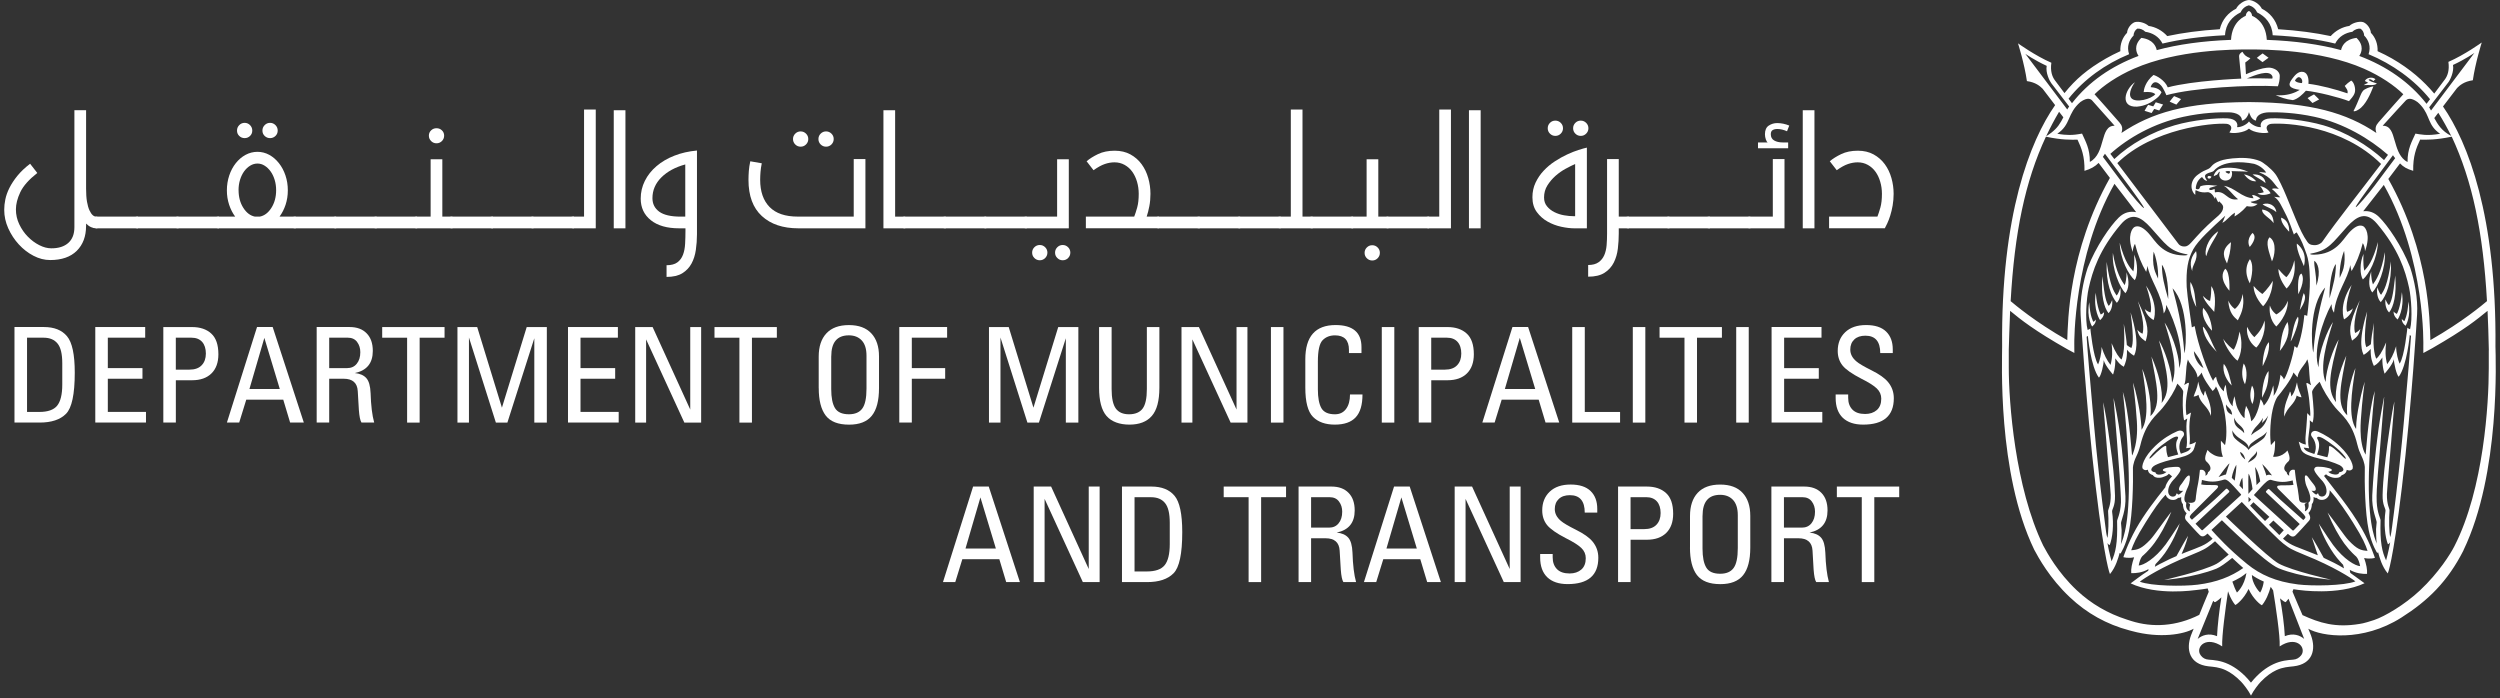 <svg width="222" height="62" viewBox="0 0 222 62" fill="none" xmlns="http://www.w3.org/2000/svg">
<rect x="0" y="0" width="222" height="62" fill="#333333" stroke="none"/>
<path d="M209.598 29.205C209.498 29.709 209.317 29.925 208.863 30.248C208.627 29.494 208.486 28.893 209.549 26.674C208.818 28.85 209.135 29.573 209.135 29.573C209.135 29.573 209.427 29.451 209.598 29.205ZM208.423 27.687C208.423 27.687 208.168 27.196 208.823 25.304C207.629 27.106 208.151 28.359 208.151 28.359C208.151 28.359 208.775 28.047 208.939 27.369C208.761 27.599 208.423 27.687 208.423 27.687ZM212.698 24.468C212.502 26.377 212.346 26.768 212.145 27.097C211.977 26.984 211.836 26.589 211.836 26.589C211.776 26.935 211.855 27.466 212.153 27.747C212.55 27.25 212.831 26.192 212.698 24.468ZM212.321 23.191C212.02 25.327 211.68 25.815 211.444 26.178C211.271 26.045 211.112 25.52 211.112 25.52C211.03 25.906 211.095 26.501 211.413 26.831C211.878 26.289 212.392 25.134 212.318 23.191H212.321ZM210.718 25.256C210.517 24.672 210.565 24.102 210.565 24.102C210.278 24.933 210.363 25.622 210.661 25.971C211.152 25.463 211.867 23.872 211.773 22.394C211.481 24.161 210.979 24.907 210.721 25.253L210.718 25.256ZM209.952 24.039C209.807 23.441 209.884 22.542 209.884 22.542C209.515 23.347 209.564 24.442 209.824 24.817C210.366 24.351 211.112 22.973 211.16 21.495C210.698 23.234 210.241 23.716 209.952 24.039ZM212.553 27.65C212.522 28.093 212.911 28.371 212.911 28.371C212.911 28.371 213.532 27.48 213.288 25.94C213.16 27.378 212.84 27.874 212.84 27.874C212.84 27.874 212.59 27.758 212.55 27.653L212.553 27.65ZM213.277 28.308C213.265 28.7 213.617 28.93 213.617 28.93C213.617 28.93 214.133 28.127 213.866 26.777C213.801 28.047 213.503 28.518 213.503 28.518C213.503 28.518 213.319 28.396 213.279 28.308H213.277ZM187.246 27.16C187.042 26.828 186.889 26.436 186.693 24.53C186.557 26.255 186.837 27.313 187.237 27.809C187.532 27.528 187.615 26.998 187.555 26.652C187.555 26.652 187.413 27.043 187.246 27.16ZM187.949 26.241C187.711 25.877 187.371 25.39 187.07 23.254C186.999 25.197 187.51 26.351 187.975 26.893C188.293 26.567 188.358 25.968 188.278 25.582C188.278 25.582 188.12 26.107 187.949 26.241ZM188.676 25.319C188.417 24.973 187.915 24.227 187.623 22.459C187.53 23.937 188.242 25.529 188.735 26.036C189.03 25.687 189.118 24.998 188.829 24.167C188.829 24.167 188.877 24.737 188.676 25.322V25.319ZM189.441 24.102C189.149 23.778 188.693 23.293 188.23 21.557C188.281 23.035 189.027 24.414 189.566 24.879C189.827 24.505 189.875 23.41 189.507 22.604C189.507 22.604 189.583 23.503 189.439 24.102H189.441ZM186.551 27.931C186.551 27.931 186.23 27.435 186.103 25.997C185.862 27.54 186.483 28.427 186.483 28.427C186.483 28.427 186.869 28.149 186.84 27.707C186.801 27.812 186.551 27.928 186.551 27.928V27.931ZM185.89 28.581C185.89 28.581 185.589 28.11 185.527 26.839C185.26 28.189 185.777 28.992 185.777 28.992C185.777 28.992 186.128 28.759 186.114 28.371C186.077 28.462 185.89 28.581 185.89 28.581ZM190.255 29.636C190.255 29.636 189.963 29.514 189.793 29.267C189.89 29.772 190.071 29.988 190.528 30.311C190.763 29.556 190.905 28.955 189.841 26.737C190.57 28.913 190.253 29.636 190.253 29.636H190.255ZM190.967 27.747C190.967 27.747 190.633 27.659 190.451 27.429C190.613 28.107 191.24 28.419 191.24 28.419C191.24 28.419 191.762 27.162 190.57 25.364C191.223 27.256 190.967 27.747 190.967 27.747ZM196.323 36.937C196.442 35.953 195.909 35.105 195.824 34.702C195.716 34.818 195.71 35.147 195.71 35.147C195.355 34.773 195.27 34.115 195.197 33.885C195.114 34.56 194.879 34.892 194.794 35.215C194.944 35.201 195.075 35.158 195.225 35.059C195.401 35.876 196.079 36.058 196.323 36.934V36.937ZM203.462 35.207C203.462 35.207 203.457 34.883 203.349 34.764C203.264 35.167 202.73 36.015 202.85 36.999C203.091 36.12 203.771 35.938 203.944 35.124C204.092 35.221 204.228 35.263 204.376 35.278C204.293 34.954 204.055 34.622 203.973 33.947C203.899 34.171 203.811 34.835 203.459 35.207H203.462ZM198.178 34.234C198.079 33.902 197.9 32.787 197.472 32.308C197.301 33.119 197.829 33.891 198.178 34.234ZM200.875 35.317C201.065 34.858 201.471 34.412 201.454 32.952C201.017 33.389 200.833 34.761 200.875 35.317ZM200.016 35.882C200.24 35.295 200.226 34.557 199.976 34.242C199.78 34.872 199.769 35.431 200.016 35.882ZM199.355 34.123C199.576 33.448 199.525 32.631 199.236 32.277C199.043 32.96 199.057 33.593 199.355 34.123ZM204.052 28.124C203.647 28.671 203.53 29.911 203.403 30.328C203.55 30.197 204.293 28.436 204.052 28.124ZM204.086 26.13C204.081 26.11 204.761 24.941 204.378 24.295C203.933 24.394 204.098 26.138 204.086 26.13ZM202.14 28.992C202.14 28.992 203.196 27.976 203.159 26.709C202.861 27.559 202.143 27.92 202.138 27.92C202.138 27.92 201.74 27.67 201.562 27.12C201.423 28.405 202.149 28.998 202.14 28.992ZM204.214 27.542C204.498 27.097 204.889 26.45 204.566 26.031C204.415 26.448 204.342 26.93 204.214 27.542ZM200.929 32.515C201.111 32.092 201.579 31.301 201.482 30.385C201.082 30.731 200.892 31.97 200.929 32.515ZM202.45 31.162C203.074 30.39 203.403 29.503 203.13 28.592C202.572 29.463 202.557 30.348 202.45 31.162ZM201.091 28.462C200.921 29.074 200.646 29.48 200.189 29.942C199.996 29.763 199.803 29.551 199.542 29.023C199.44 30.044 200.022 30.64 200.356 30.864C200.563 30.691 201.247 29.727 201.091 28.462ZM198.362 31.054C198.232 31.02 197.613 30.444 197.426 30.084C197.523 30.66 198.317 31.8 198.694 32.03C198.816 31.823 199.281 30.904 198.876 29.443C198.703 30.328 198.524 30.773 198.362 31.054ZM194.678 24.088C194.598 23.583 195.225 23.115 195.009 22.301C194.385 23.004 194.507 23.671 194.678 24.088ZM195.943 30.092C196.297 30.685 196.57 30.958 196.847 31.241C196.408 30.575 196.056 29.341 195.625 29.006C195.585 29.19 195.741 29.755 195.943 30.092ZM195.636 27.338C195.395 28.365 196.422 29.355 196.428 29.369C196.428 29.383 196.428 28.149 195.636 27.338ZM196.365 25.407C196.351 25.84 196.357 26.246 196.255 26.723C195.963 26.649 195.826 26.453 195.614 26.272C195.787 26.853 196.507 27.525 196.623 27.696C196.726 26.904 196.757 25.943 196.368 25.407H196.365ZM195.914 22.749C196.201 21.719 196.779 21.132 196.978 20.533C195.945 21.265 195.73 22.389 195.914 22.749ZM195.029 27.267C194.89 26.394 194.947 25.809 194.519 25.038C194.383 25.96 194.933 27.128 195.029 27.267ZM197.602 23.863C196.907 24.726 197.976 25.806 197.974 25.821C197.968 25.812 198.062 24.184 197.602 23.863ZM198.115 21.503C197.086 22.278 197.576 22.998 197.758 23.398C197.968 22.647 198.053 22.44 198.115 21.503ZM198.72 28.447C198.895 28.061 199.395 27.327 199.137 26.102C199.046 27.02 198.459 27.432 198.459 27.432C198.459 27.432 198.127 27.247 197.866 26.692C197.951 27.815 198.371 28.138 198.72 28.447ZM203.961 21.628C203.888 22.207 204.56 23.529 204.588 23.631C204.602 23.535 204.974 22.434 203.961 21.628ZM202.572 19.325C202.481 19.822 203.278 20.57 203.275 20.576C203.275 20.576 203.383 19.626 202.572 19.325ZM203.737 23.109C203.502 24.201 203.025 24.618 203.025 24.615C203.025 24.615 202.648 24.309 202.325 23.886C202.305 24.771 203.062 25.628 203.048 25.622C203.042 25.616 203.973 24.879 203.737 23.109ZM201.539 21.07C201.125 21.518 201.511 22.408 201.749 23.208C201.967 22.817 202.231 21.495 201.539 21.07ZM201.894 19.813C201.888 19.422 201.772 18.735 200.881 18.605C200.821 19.064 201.607 19.348 201.894 19.813ZM200.918 18.139C201.122 18.346 201.777 18.5 202.14 18.84C202.092 18.278 201.522 17.93 200.918 18.139ZM200.022 20.684C199.395 21.362 199.778 21.932 199.778 21.929C199.778 21.921 200.543 21.104 200.022 20.684ZM200.963 27.196C200.963 27.196 201.755 26.459 201.828 24.936C201.383 25.684 200.892 26.11 200.895 26.107C200.895 26.107 200.47 25.821 200.121 25.392C200.124 26.36 200.975 27.199 200.966 27.196H200.963ZM199.792 23.012C199.085 24.065 199.792 25.16 199.786 25.157C199.783 25.148 200.271 23.693 199.792 23.012ZM200.033 15.487C200.226 15.68 200.838 15.941 201.179 16.262C201.133 15.737 200.674 15.453 200.033 15.487ZM200.353 16.097C199.993 15.672 199.511 15.518 199.267 15.482C199.556 15.833 199.854 16.131 200.353 16.097ZM201.624 17.172C201.599 17.056 201.306 16.65 200.691 16.517C200.858 16.676 200.96 16.959 201.023 17.064C200.901 17.13 200.577 17.161 200.467 17.181C200.691 17.34 201.108 17.376 201.624 17.172ZM196.079 15.643C196.025 15.68 195.974 15.853 196.172 15.859C196.34 15.865 196.371 15.677 196.371 15.677C196.371 15.677 196.161 15.589 196.079 15.64V15.643ZM201.448 5.128C201.253 4.984 201.125 4.882 200.921 4.743C200.742 4.862 200.538 5.032 200.407 5.137C200.586 5.27 200.719 5.375 200.912 5.517C201.119 5.364 201.213 5.29 201.448 5.128ZM198.161 15.195C198.161 15.195 198.232 15.32 198.201 15.533C198.169 15.745 198.076 15.947 197.761 16.018C197.429 16.097 197.08 15.89 197.069 15.536C197.069 15.442 197.089 15.329 197.131 15.246C197.021 15.258 197.015 15.337 196.907 15.476C196.842 15.558 196.734 15.55 196.581 15.652C196.581 15.448 196.805 15.127 197.057 15.014C197.432 14.846 198.72 14.79 199.639 15.266C199.318 15.207 199.034 15.229 198.734 15.212C198.362 15.192 198.164 15.195 198.164 15.195H198.161ZM197.993 15.201C197.954 15.178 197.664 15.181 197.633 15.241C197.599 15.3 197.809 15.391 197.874 15.416C197.917 15.431 197.974 15.408 198.008 15.351C198.039 15.292 198.033 15.226 197.993 15.204V15.201ZM202.274 7.661C199.746 7.522 194.802 7.786 192.374 8.453C192.374 8.453 192.119 7.823 191.901 7.593C191.254 6.901 190.987 7.653 190.984 7.741C191.799 7.786 191.94 8.206 191.94 8.206C191.75 8.561 191.603 8.674 191.155 8.986C191.013 9.085 190.491 9.412 189.768 9.471C188.236 9.545 188.656 7.954 189.583 7.301C189.464 7.446 188.917 8.277 189.254 8.705C189.64 9.182 191.05 8.793 191.39 8.365C191.197 8.186 190.857 8.138 190.355 8.18C190.377 7.931 190.491 7.281 191.228 6.657C191.495 6.72 192.238 7.12 192.499 7.758C194.734 7.157 198.827 6.989 199.023 6.981C198.975 6.595 198.842 5.131 198.833 5.043C198.813 4.802 198.972 4.694 199.128 4.595C199.295 4.893 199.454 5.029 199.834 5.168C199.687 5.344 199.548 5.418 199.38 5.551C199.403 5.843 199.432 6.379 199.44 6.595C199.803 6.436 200.314 6.223 200.929 6.076C201.148 6.025 201.428 5.994 201.604 6.013C201.823 6.039 202.075 6.152 202.2 6.263C202.305 6.359 202.441 6.521 202.444 6.731C202.444 7.088 202.373 7.409 202.279 7.656L202.274 7.661ZM201.752 6.708C201.44 6.192 200.265 6.657 199.522 6.966C199.953 6.961 200.322 6.947 200.782 6.958C200.966 6.961 201.454 6.966 201.78 6.978C201.809 6.884 201.82 6.819 201.755 6.711L201.752 6.708ZM191.209 9.446C191.061 9.397 190.931 9.358 190.755 9.309C190.638 9.477 190.516 9.698 190.437 9.84C190.661 9.908 190.826 9.965 191.064 10.036C191.157 9.885 191.217 9.794 191.296 9.672C191.438 9.718 191.572 9.76 191.739 9.811C191.872 9.604 191.929 9.505 192.082 9.281C191.841 9.207 191.682 9.151 191.433 9.082C191.356 9.193 191.277 9.324 191.209 9.443V9.446ZM209.89 7.559C210.392 7.517 210.854 7.639 211.067 7.409C210.758 7.315 210.437 7.233 210.329 7.08C210.466 6.969 210.656 7.12 210.755 7.202C210.823 7.137 210.86 7.105 210.942 7.032C210.619 6.765 210.111 6.924 209.998 7.196C210.091 7.244 210.233 7.295 210.284 7.361C210.176 7.395 209.978 7.5 209.893 7.559H209.89ZM209.603 8.49C209.402 8.961 209.223 9.437 208.988 9.865C209.13 9.922 209.317 9.803 209.45 9.721C210.071 9.343 210.517 8.297 210.758 7.673C210.763 7.653 210.395 7.746 210.202 7.832C209.836 7.996 209.771 8.093 209.6 8.49H209.603ZM204.912 8.711C205.068 8.864 205.184 8.986 205.348 9.148C205.581 9.023 205.686 8.961 205.941 8.83C205.771 8.663 205.663 8.546 205.485 8.382C205.292 8.478 205.062 8.62 204.909 8.711H204.912ZM209.104 8.223C209.002 8.566 208.749 8.773 208.591 8.983C207.728 8.648 205.817 8.163 204.764 8.056C204.483 8.368 204.055 8.787 203.61 8.892C202.957 8.816 202.535 8.64 202.081 8.453C202.336 8.467 202.413 8.467 202.589 8.461C203.235 8.441 203.805 8.24 204.222 7.982C203.309 7.843 203.093 7.593 203.536 7.012C203.74 6.748 204.072 6.269 204.557 6.393C204.937 6.493 205.034 7.032 204.988 7.44C206.055 7.571 207.419 7.937 208.457 8.291C208.525 7.993 208.335 7.846 208.213 7.63C208.369 7.466 208.602 7.273 208.786 7.154C209.05 7.301 209.203 7.891 209.104 8.223ZM204.061 6.864C204.061 6.864 203.879 6.966 203.791 7.154C203.871 7.278 204.035 7.332 204.279 7.366C204.313 7.372 204.373 7.375 204.412 7.378C204.526 7.114 204.285 6.785 204.064 6.864H204.061ZM192.669 9.029C192.879 9.119 193.035 9.193 193.262 9.29C193.421 9.097 193.495 9.006 193.676 8.799C193.449 8.7 193.296 8.626 193.058 8.535C192.919 8.688 192.766 8.895 192.666 9.026L192.669 9.029ZM218.757 48.876C217.361 51.621 215.622 53.335 213.242 54.841C209.771 57.045 206.154 56.514 204.974 55.831C204.974 55.831 205.068 56.061 205.102 56.137C205.136 56.217 205.187 56.35 205.215 56.421C205.68 57.675 205.366 58.974 203.666 59.169C203.218 59.221 202.719 59.237 202.132 59.513C201.721 59.706 201.261 60.017 200.756 60.542C200.543 60.764 200.104 61.328 199.888 61.768C199.67 61.328 199.23 60.764 199.017 60.542C198.513 60.02 198.056 59.708 197.642 59.513C197.055 59.237 196.552 59.218 196.107 59.169C194.411 58.974 194.099 57.672 194.561 56.415C194.587 56.347 194.638 56.219 194.672 56.137L194.797 55.828C193.937 56.327 191.801 56.713 189.317 56.038C189.257 56.021 189.135 55.99 189.073 55.973C187.076 55.445 185.303 54.455 183.808 53.04C182.001 51.343 181.011 49.508 180.64 48.816C177.335 41.983 177.8 31.851 177.789 30.77C177.678 19.073 180.271 12.509 182.495 9.335C181.825 8.45 181.417 7.917 181.389 7.885C181.164 7.661 180.782 7.31 179.99 7.202C179.772 5.667 179.199 3.849 179.199 3.849C179.199 3.849 180.73 4.953 182.16 5.571C182.052 6.342 182.251 6.813 182.447 7.094C182.472 7.134 182.793 7.559 183.326 8.268C184.31 7.04 185.357 6.147 187.008 5.194C187.405 4.97 187.827 4.751 188.287 4.544C188.259 3.92 188.471 3.333 188.883 2.913C188.9 2.553 189.203 2.102 189.569 1.966C189.952 1.864 190.516 2.039 190.797 2.303C191.418 2.391 192.011 2.715 192.451 3.205C193.807 2.916 195.347 2.703 197.117 2.595C197.324 1.736 197.883 1.112 198.569 0.772C198.748 0.4 199.264 0.023 199.707 0H199.712C200.155 0.026 200.674 0.4 200.85 0.772C201.536 1.112 202.092 1.736 202.302 2.595C204.069 2.706 205.612 2.916 206.965 3.205C207.405 2.717 208.001 2.391 208.619 2.303C208.897 2.039 209.467 1.864 209.847 1.963C210.21 2.099 210.517 2.553 210.534 2.913C210.942 3.333 211.16 3.92 211.129 4.544C211.586 4.751 212.011 4.97 212.409 5.194C214.057 6.147 215.205 7.182 216.161 8.311C216.748 7.534 217.106 7.057 217.131 7.018C217.327 6.737 217.526 6.266 217.418 5.494C218.847 4.876 220.379 3.773 220.379 3.773C220.379 3.773 219.806 5.591 219.588 7.128C218.796 7.239 218.416 7.59 218.192 7.812C218.161 7.843 217.693 8.456 216.938 9.454C219.151 12.651 221.707 19.158 221.596 30.779C221.613 31.709 222.053 42.043 218.751 48.873L218.757 48.876ZM217.716 12.135C216.32 12.435 215.432 12.412 214.91 12.398C214.553 13.159 214.269 13.87 214.292 15.17C213.722 14.999 213.43 14.829 213.123 14.511C212.723 15.042 212.502 15.334 212.082 15.89C215.756 22.445 215.753 28.495 215.818 30.203C218.674 28.578 220.484 27.043 220.844 26.74C220.504 20.675 219.565 16.097 217.713 12.132L217.716 12.135ZM211.889 30.407C211.804 31.105 211.804 31.698 211.98 32.339C212.315 31.905 212.533 31.499 212.777 30.742C212.777 31.349 212.956 32.024 213.086 32.294C213.526 31.655 213.776 29.091 213.776 29.091C213.776 29.091 213.79 29.154 214.014 29.233C214.249 28.317 214.119 26.433 213.926 25.551C213.586 23.991 212.976 22.102 211.07 19.855C210.088 18.701 209.26 19.223 208.432 20.125C207.099 21.577 206.812 22.221 205.215 22.516C205.195 22.516 205.192 22.519 205.21 22.516C205.048 22.544 205.167 22.624 205.485 22.618C207.411 22.584 208.012 21.311 208.588 20.67C208.971 20.247 209.464 19.864 209.876 20.102C210.029 20.193 210.553 20.806 210.012 22.309C210.012 21.966 209.881 21.668 209.813 21.589C209.564 22.587 209.226 23.39 208.823 24.073C208.772 23.906 208.735 23.753 208.701 23.54C208.511 24.76 207.419 26.028 207.26 27.767C207.15 27.579 207.05 27.454 207.042 27.006C206.216 28.524 205.366 31.253 205.893 32.62C205.87 31.23 206.727 29.23 207.17 28.598C206.605 30.382 205.947 32.594 206.514 33.922C206.554 32.784 207.204 30.926 207.674 30.152C206.897 33.085 206.571 34.583 207.442 35.714C207.291 34.617 207.737 32.946 208.349 31.584C207.944 33.876 207.362 35.876 208.435 36.88C208.281 35.38 208.849 33.386 209.164 32.682C208.812 34.895 208.506 37.028 209.22 38.094C209.22 37.328 209.359 36.54 209.512 35.794C209.697 34.827 209.986 33.899 209.986 33.899C209.986 33.899 209.762 35.445 209.64 37.325C209.62 37.64 209.612 37.958 209.617 38.273C209.626 38.659 209.654 39.047 209.734 39.427C209.796 39.751 209.893 40.088 210.068 40.375C210.261 37.879 210.553 35.723 210.885 34.722C210.885 34.722 210.602 37.059 210.412 40.636C210.406 40.766 210.4 40.891 210.395 41.013C210.159 46.153 210.854 47.801 211.07 48.291C211.07 48.291 211.024 48.195 211.004 47.534C210.985 46.981 210.982 47.021 211.047 46.385C211.067 46.204 210.59 45.256 210.656 43.986C210.695 43.223 210.749 42.462 210.812 41.719C210.868 41.041 210.934 40.383 211.004 39.754C211.084 39.178 211.135 38.625 211.22 38.04C211.334 37.209 211.498 36.387 211.646 35.561C211.765 34.909 211.697 35.482 211.685 35.638C211.626 36.378 211.492 37.998 211.359 39.663C211.271 40.905 210.993 43.367 211.05 44.556C211.101 45.588 211.396 46.039 211.393 46.195C211.334 48.198 211.535 49.009 211.884 49.764C211.884 49.764 212.091 49.049 212.25 48.15C212.216 48.203 212.15 48.3 212.048 48.331C211.793 47.679 211.665 46.538 211.833 45.367C211.864 45.157 211.552 44.891 211.575 43.949C211.611 42.471 211.807 41.002 211.989 39.535C212.054 39.047 212.122 38.568 212.19 38.12C212.236 37.83 212.278 37.541 212.326 37.249C212.392 36.784 212.477 36.321 212.576 35.862C212.59 35.785 212.607 35.714 212.618 35.652C212.618 35.658 212.607 35.989 212.57 36.438C212.411 38.418 211.963 43.469 211.958 43.869C211.941 44.859 212.207 45.157 212.19 45.336C212.128 46.048 212.153 47.37 212.255 47.696C212.346 47.404 212.406 46.862 212.406 46.862C212.406 46.862 212.687 44.814 213.01 41.895C213.058 41.447 213.109 40.996 213.157 40.548C213.2 40.125 213.245 39.691 213.291 39.246C213.339 38.727 213.393 38.208 213.441 37.686C213.461 37.462 213.481 37.238 213.501 37.011C213.623 35.638 213.759 34.089 213.875 32.722C213.875 32.719 214.059 30.498 214.099 29.829C214.037 29.783 213.988 29.749 213.988 29.749C213.988 29.749 213.739 32.492 213.004 33.459C212.808 33.281 212.57 32.251 212.584 31.908C212.423 32.45 211.753 33.184 211.753 33.184C211.753 33.184 211.526 32.642 211.555 31.743C211.331 32.067 211.138 32.316 210.8 32.495C210.664 32.189 210.5 31.834 210.517 30.98C210.395 31.136 210.196 31.338 209.895 31.514C209.807 31.306 209.317 30.529 210.202 27.659C209.85 30.308 210.06 30.614 210.131 30.83C210.281 30.765 210.429 30.654 210.536 30.566C210.57 30.081 210.656 29.471 210.809 28.677C210.675 30.785 210.843 31.445 211.007 31.854C211.214 31.706 211.507 31.318 211.892 30.402L211.889 30.407ZM205.425 31.306C205.632 28.586 206.103 26.938 206.475 25.531C205.034 27.1 205.244 30.739 205.425 31.306ZM205.695 25.361C206.154 23.991 205.768 23.302 205.502 23.16C205.493 23.79 205.66 24.085 205.695 25.361ZM206.863 26.496C207.218 25.236 207.425 24.479 207.425 23.449C207.101 23.812 206.823 25.165 206.863 26.496ZM208.108 23.804C208.219 23.353 208.233 22.757 208.157 22.281C207.958 22.746 207.717 23.75 207.765 24.678C207.881 24.402 208.032 24.113 208.108 23.804ZM204.804 34.095C204.804 34.072 204.804 34.044 204.821 34.027C204.821 34.027 204.832 34.018 204.838 34.015C204.849 34.01 204.861 34.01 204.861 34.01C204.897 34.01 204.949 34.038 205.039 34.095C205.09 34.126 205.153 34.166 205.229 34.208C205.122 33.97 205.099 33.612 205.073 33.21C205.051 32.801 205.036 32.379 204.912 31.967C204.912 31.973 204.886 31.925 204.88 31.913C204.812 32.115 204.671 32.302 204.523 32.495C204.316 32.773 204.098 33.057 204.035 33.434L204.024 33.508L203.964 33.454C204.075 33.556 203.666 33.088 203.661 33.076C203.502 33.678 202.475 34.968 202.237 35.238C202.206 35.283 201.811 35.868 201.661 37.314C201.516 38.681 201.661 39.524 201.661 39.524L202.024 39.13C202.024 39.13 202.041 39.507 201.993 39.949C201.959 40.29 201.848 40.556 201.848 40.556C201.848 40.556 202.566 40.675 203.125 40.003L203.224 40.267C203.318 40.531 203.386 40.84 203.179 41.002C203.147 41.024 202.801 41.328 202.844 41.629C202.861 41.733 202.918 41.833 203.045 41.921L203.059 41.929V41.946C203.074 42.114 203.198 42.204 203.284 42.244C203.255 42.105 203.272 42.017 203.292 41.96C203.369 41.767 203.505 41.716 203.61 41.708C203.692 41.702 203.777 41.728 203.777 41.728C203.777 41.728 203.865 42.559 203.936 42.902C204.001 43.203 204.078 43.591 204.123 44.02C204.132 44.116 204.143 44.213 204.154 44.306C204.186 44.59 204.35 44.618 204.498 44.641C204.577 44.652 204.767 44.641 204.852 44.635L204.866 44.641L204.846 44.649C204.631 44.709 204.648 44.794 204.654 44.822C204.676 44.95 204.753 45.106 204.673 45.37L204.702 45.401C205.031 45.222 205.028 44.922 204.994 44.658V44.635L205.011 44.624C205.258 44.479 205.201 43.983 204.846 43.228C204.679 42.874 204.611 42.281 204.719 42.224C204.724 42.221 204.733 42.216 204.739 42.216C204.795 42.204 204.863 42.213 205.031 42.46C205.147 42.63 205.263 42.774 205.411 42.959C205.553 43.132 205.646 43.294 205.643 43.438C205.643 43.492 205.626 43.532 205.598 43.554C205.575 43.574 205.541 43.583 205.493 43.589C205.419 43.594 205.331 43.583 205.261 43.572C205.34 43.654 205.641 44 205.731 43.892C205.955 43.631 205.751 44.051 206.148 44.093C206.404 44.108 206.585 43.935 206.599 43.625C206.599 43.515 206.585 43.444 206.565 43.35C206.514 43.058 206.287 42.766 206.177 42.653L206.089 42.559C205.425 41.827 205.482 41.668 205.524 41.597C205.59 41.484 205.646 41.447 205.822 41.444C206.08 41.438 206.361 41.478 206.378 41.481C206.645 41.532 207.087 41.603 207.07 41.745C207.07 41.767 207.039 41.807 207.002 41.821C206.909 41.861 206.758 41.915 206.736 41.878C206.758 41.918 206.852 41.992 206.985 42.054C207.099 42.105 207.552 42.236 207.694 42.023L207.74 41.926C207.819 41.926 208.043 41.889 208.089 41.739C208.131 41.597 207.947 41.399 207.754 41.302C207.598 41.223 207.144 41.044 206.77 40.931C206.622 40.888 206.432 40.851 206.293 40.809L205.496 40.602C205.476 40.596 205.059 40.463 204.906 40.392C204.827 40.355 204.767 40.329 204.733 40.312C204.597 40.239 204.498 40.159 204.395 40.02C204.308 39.898 204.222 39.572 204.126 39.22C204.222 39.271 204.463 39.436 204.758 39.478C204.736 39.359 204.71 38.968 204.733 38.758C204.858 37.442 204.883 36.684 204.883 36.684C204.883 36.684 205.113 36.92 205.147 36.96C205.19 36.733 205.11 36.182 205.068 35.629C205.068 35.624 205.068 35.624 205.068 35.618C205.036 35.243 204.929 34.625 204.81 34.095H204.804ZM205.754 40.369L206.372 40.531C206.463 40.559 206.565 40.582 206.67 40.605C206.772 40.309 206.829 40.003 206.815 39.703C206.801 39.359 207.586 40.083 208.106 40.607C208.324 40.829 208.364 40.732 208.239 40.562C207.717 39.844 206.684 39.169 206.392 38.988C205.893 38.678 205.643 38.752 205.814 39.027C206.009 39.339 205.964 39.842 205.751 40.369H205.754ZM206.676 45.495C207.266 46.229 208.196 47.611 208.554 47.985C209.322 48.788 209.651 48.879 210.239 48.916C210.051 48.365 209.847 47.835 208.951 46.408C208.477 45.651 207.686 44.448 206.877 43.535C206.883 43.671 206.866 43.81 206.823 43.949C206.812 43.977 206.798 44.008 206.781 44.037C206.727 44.13 206.659 44.21 206.568 44.272C206.438 44.363 206.276 44.403 206.117 44.391C205.953 44.374 205.819 44.312 205.726 44.21C205.632 44.221 205.536 44.193 205.442 44.136C205.473 44.414 205.422 44.627 205.292 44.771C205.292 44.941 205.255 45.29 204.985 45.557C205.011 45.597 205.028 45.617 205.028 45.617C205.221 45.96 205.136 46.13 205.048 46.238C204.966 46.334 204.032 47.37 203.825 47.557C203.579 47.778 203.315 47.528 203.315 47.528L203.162 47.401C203.162 47.401 202.923 47.642 202.73 47.832C202.747 47.846 202.764 47.863 202.781 47.877C203.085 48.155 203.451 48.362 203.828 48.521C204.166 48.666 205.158 49.032 205.822 49.307C205.663 48.816 205.479 48.255 205.286 47.704C205.456 47.94 205.936 48.785 206.347 49.537C206.319 49.525 206.398 49.559 206.372 49.548C206.903 49.789 207.618 50.144 208.148 50.47C208.106 50.283 208.069 50.158 208.069 50.158C208.069 50.158 207.572 49.65 207.24 49.171C206.557 48.192 206.117 47.177 205.907 46.496C206.676 47.656 206.875 47.982 207.178 48.391C208.148 49.696 209.183 50.263 209.581 50.271C209.442 49.548 209.186 49.383 209.186 49.383C209.186 49.383 208.707 48.983 208.193 48.289C208.315 48.456 208.432 48.612 208.168 48.255C207.969 47.982 208.049 48.09 208.151 48.232C207.703 47.614 207.175 46.7 206.682 45.495H206.676ZM204.021 51.894C205.337 52.058 208.151 52.021 209.161 51.627C208.783 51.318 207.172 50.291 204.719 49.307C204.214 49.089 203.559 48.853 203.116 48.535C202.844 48.34 202.651 48.195 202.384 47.945C201.576 47.199 199.449 44.984 199.071 44.573L197.659 45.875C197.659 45.875 201.4 49.528 202.345 50.042C203.547 50.697 206.999 51.477 206.999 51.477C206.999 51.477 204.353 51.275 202.345 50.464C201.133 49.974 197.304 46.198 197.304 46.198L196.377 47.055C196.853 47.577 197.88 48.731 199.548 50.087C200.711 51.034 202.118 51.656 204.024 51.891L204.021 51.894ZM199.965 51.057C199.97 51.772 200.552 52.498 200.697 52.62C200.697 52.62 200.918 52.348 201.023 51.644C200.532 51.431 200.192 51.219 199.962 51.057H199.965ZM193.577 46.442C193.364 47.123 192.927 48.135 192.244 49.117C191.909 49.596 191.407 50.098 191.407 50.098C191.407 50.098 191.379 50.186 191.35 50.328L191.248 50.385L191.807 50.076C191.898 50.03 191.989 49.985 192.085 49.939C192.451 49.741 192.859 49.554 193.268 49.381C193.668 48.66 194.144 47.806 194.295 47.58C194.246 47.755 194.156 48.24 193.727 49.191L194.031 49.069C194.666 48.819 195.219 48.62 195.483 48.493C195.926 48.294 196.124 48.124 196.3 47.996C196.334 47.971 196.396 47.914 196.479 47.835C196.487 47.843 196.028 47.381 196.028 47.381L195.875 47.509C195.875 47.509 195.611 47.761 195.364 47.54C195.157 47.353 194.224 46.317 194.141 46.221C194.051 46.113 193.943 45.929 194.161 45.597C194.161 45.594 194.167 45.591 194.173 45.58C193.881 45.313 193.844 44.95 193.844 44.774C193.713 44.63 193.662 44.417 193.693 44.139C193.603 44.196 193.506 44.221 193.412 44.213C193.316 44.315 193.183 44.38 193.024 44.394C192.993 44.394 192.979 44.394 192.967 44.394C192.808 44.394 192.661 44.354 192.55 44.261C192.42 44.153 192.417 44.164 192.32 43.969C192.315 43.954 192.309 43.943 192.306 43.929C191.767 44.496 191.265 45.219 190.545 46.368C189.651 47.795 189.441 48.314 189.251 48.862C189.841 48.825 190.17 48.734 190.939 47.931C191.296 47.557 192.227 46.178 192.814 45.441C192.32 46.66 191.781 47.582 191.33 48.198C190.806 48.916 190.278 49.352 190.278 49.352C190.278 49.352 190.054 49.491 189.915 50.217C190.312 50.209 191.348 49.642 192.318 48.337C192.621 47.928 192.82 47.602 193.588 46.442H193.577ZM193.041 42.565C192.76 42.868 192.536 43.203 192.533 43.631C192.545 43.94 192.729 44.113 192.984 44.099C193.378 44.056 193.177 43.637 193.398 43.898C193.492 44.005 193.79 43.659 193.872 43.577C193.702 43.603 193.455 43.631 193.495 43.382C193.523 43.194 193.662 43.038 193.778 42.896C193.883 42.766 194.207 42.153 194.417 42.23C194.516 42.301 194.456 42.877 194.292 43.234C193.934 43.991 193.878 44.485 194.122 44.63L194.141 44.641V44.664C194.102 44.927 194.102 45.228 194.428 45.407L194.459 45.376C194.38 45.112 194.453 44.956 194.479 44.828C194.485 44.8 194.499 44.715 194.286 44.655L194.266 44.647L194.278 44.641C194.36 44.647 194.553 44.661 194.632 44.647C194.78 44.624 194.941 44.596 194.978 44.312C194.99 44.215 194.998 44.119 195.007 44.025C195.052 43.594 195.129 43.206 195.194 42.908C195.265 42.565 195.353 41.733 195.353 41.733C195.353 41.733 195.438 41.708 195.52 41.714C195.622 41.722 195.761 41.773 195.838 41.966C195.858 42.02 195.875 42.111 195.846 42.25C195.931 42.207 196.056 42.116 196.07 41.952V41.935L196.084 41.926C196.212 41.838 196.272 41.739 196.286 41.634C196.331 41.334 195.985 41.03 195.954 41.007C195.747 40.843 195.815 40.536 195.906 40.273L196.025 39.955C196.133 40.083 196.269 40.21 196.431 40.304C196.913 40.641 197.392 40.562 197.392 40.562C197.392 40.562 197.284 40.295 197.247 39.955C197.202 39.515 197.216 39.135 197.216 39.135L197.579 39.529C197.579 39.529 197.798 38.806 197.656 37.439C197.494 35.859 197.16 35.241 197.089 35.02C196.975 34.662 196.774 34.31 196.774 34.31C196.774 34.31 196.743 34.5 196.484 34.722C196.181 34.342 195.642 33.59 195.506 33.079C195.426 33.227 195.302 33.36 195.202 33.456L195.143 33.51L195.131 33.437C195.072 33.057 194.853 32.773 194.644 32.498C194.496 32.305 194.354 32.118 194.286 31.916C194.161 32.325 194.133 32.782 194.11 33.19C194.085 33.593 194.065 33.95 193.954 34.188C194.028 34.146 194.093 34.109 194.144 34.078C194.235 34.018 194.28 33.99 194.32 33.993L194.349 33.998L194.36 34.01C194.38 34.029 194.38 34.055 194.377 34.078C194.255 34.614 194.147 35.238 194.119 35.612C194.073 36.163 194.119 36.645 194.161 36.872C194.195 36.832 194.57 36.636 194.57 36.636C194.57 36.636 194.329 37.428 194.453 38.744C194.476 38.951 194.453 39.345 194.431 39.464C194.678 39.427 194.89 39.308 195.007 39.237C194.91 39.586 194.828 39.91 194.737 40.029C194.411 40.474 193.719 40.587 193.214 40.721C192.587 40.885 191.96 41.016 191.376 41.311C191.183 41.407 190.999 41.606 191.044 41.748C191.089 41.898 191.311 41.935 191.393 41.935L191.438 42.031C191.58 42.244 192.034 42.114 192.147 42.062C192.281 42 192.371 41.926 192.397 41.887C192.377 41.923 192.221 41.87 192.13 41.83C192.094 41.816 192.065 41.776 192.062 41.753C192.034 41.487 193.154 41.45 193.313 41.456C193.489 41.458 193.549 41.492 193.614 41.609C193.654 41.68 193.71 41.841 193.047 42.57L193.041 42.565ZM193.364 39.008C193.534 38.732 193.285 38.659 192.786 38.968C192.493 39.149 191.461 39.825 190.939 40.542C190.814 40.715 190.854 40.812 191.075 40.59C191.594 40.066 192.377 39.342 192.366 39.685C192.354 39.989 192.406 40.298 192.516 40.596C192.598 40.576 192.681 40.559 192.752 40.536L193.43 40.358C193.214 39.827 193.169 39.322 193.364 39.008ZM192.233 28.666C192.675 29.301 193.529 31.298 193.509 32.688C194.039 31.321 193.183 28.592 192.36 27.074C192.352 27.52 192.252 27.645 192.139 27.835C191.983 26.093 190.891 24.825 190.701 23.608C190.664 23.821 190.63 23.971 190.579 24.142C190.176 23.458 189.841 22.658 189.589 21.657C189.524 21.736 189.393 22.034 189.39 22.377C188.849 20.871 189.37 20.261 189.526 20.17C189.938 19.929 190.431 20.312 190.814 20.738C191.39 21.376 191.991 22.652 193.917 22.683C194.232 22.689 194.351 22.613 194.19 22.581C194.207 22.581 194.201 22.581 194.184 22.581C192.584 22.289 192.298 21.645 190.965 20.193C190.136 19.288 189.308 18.766 188.327 19.924C186.421 22.17 185.811 24.062 185.47 25.619C185.275 26.504 185.144 28.385 185.38 29.301C185.604 29.222 185.621 29.159 185.621 29.159C185.621 29.159 185.87 31.723 186.31 32.362C186.44 32.089 186.619 31.414 186.619 30.807C186.866 31.565 187.081 31.97 187.416 32.404C187.592 31.763 187.592 31.168 187.507 30.473C187.893 31.389 188.185 31.777 188.395 31.925C188.556 31.519 188.721 30.855 188.59 28.748C188.744 29.542 188.826 30.155 188.863 30.64C188.971 30.728 189.121 30.838 189.268 30.904C189.339 30.688 189.546 30.382 189.195 27.733C190.08 30.6 189.589 31.377 189.501 31.587C189.2 31.411 189.002 31.21 188.877 31.054C188.894 31.908 188.727 32.262 188.593 32.569C188.256 32.39 188.063 32.14 187.839 31.82C187.867 32.719 187.637 33.261 187.637 33.261C187.637 33.261 186.971 32.526 186.806 31.984C186.82 32.328 186.585 33.354 186.386 33.536C185.652 32.569 185.402 29.826 185.402 29.826C185.402 29.826 185.351 29.86 185.292 29.905C185.334 30.575 185.416 31.613 185.516 32.787C185.516 32.79 185.516 32.796 185.516 32.798C185.632 34.166 185.771 35.714 185.89 37.087C186.177 40.378 186.545 43.662 186.982 46.936C186.982 46.936 187.039 47.477 187.132 47.77C187.235 47.443 187.26 46.121 187.198 45.407C187.181 45.228 187.447 44.93 187.433 43.94C187.425 43.54 186.971 38.489 186.818 36.509C186.798 36.265 186.769 35.729 186.769 35.723C186.784 35.785 186.798 35.856 186.815 35.933C186.968 36.682 187.087 37.436 187.198 38.191C187.266 38.639 187.334 39.118 187.399 39.606C187.606 41.064 187.776 42.55 187.813 44.02C187.836 44.964 187.527 45.228 187.555 45.438C187.722 46.612 187.595 47.752 187.342 48.405C187.24 48.374 187.175 48.277 187.141 48.226C187.3 49.125 187.507 49.84 187.507 49.84C187.856 49.086 188.054 48.277 187.998 46.272C187.992 46.116 188.29 45.665 188.341 44.632C188.355 44.326 188.298 43.356 188.216 42.156C188.066 40.006 187.878 37.862 187.708 35.714C187.703 35.612 187.683 35.357 187.68 35.337C187.703 35.431 187.725 35.53 187.748 35.635C188.355 38.392 188.593 41.263 188.738 44.059C188.806 45.33 188.329 46.275 188.347 46.459C188.412 47.094 188.406 47.052 188.389 47.608C188.369 48.269 188.321 48.365 188.321 48.365C188.539 47.874 189.231 46.227 188.999 41.087C188.993 40.962 188.988 40.837 188.982 40.709C188.792 37.133 188.508 34.795 188.508 34.795C188.843 35.794 189.129 37.952 189.325 40.449C189.348 40.412 189.373 40.369 189.396 40.321C189.753 39.368 189.816 38.412 189.753 37.402C189.631 35.519 189.407 33.978 189.41 33.981C189.41 33.981 189.45 34.12 189.461 34.135C189.526 34.344 189.694 34.9 189.881 35.868C190.017 36.534 190.108 37.209 190.159 37.884C190.165 37.981 190.17 38.074 190.173 38.168C190.885 37.104 190.582 34.968 190.23 32.756C190.542 33.462 191.112 35.456 190.959 36.954C192.028 35.95 191.45 33.95 191.044 31.658C191.654 33.023 192.102 34.693 191.952 35.788C192.822 34.656 192.499 33.159 191.716 30.226C192.187 30.997 192.842 32.855 192.879 33.993C193.447 32.665 192.788 30.453 192.224 28.669L192.233 28.666ZM201.879 35.161C201.879 35.161 202.339 34.724 202.509 33.278C202.6 33.389 202.762 33.493 202.81 33.698C203.102 33.343 203.683 31.403 203.746 30.742C203.939 30.827 203.769 30.785 203.987 30.892C204.143 30.609 204.478 29.505 204.625 27.976C204.696 27.996 204.821 27.996 204.875 28.061C204.977 27.364 205.076 26.241 205.11 25.455C205.136 24.78 205.116 23.384 204.829 22.59C204.54 21.793 204.407 21.367 203.947 20.636C203.947 20.636 203.78 20.715 203.698 20.828C203.57 20.443 203.218 19.509 203.045 19.169C202.606 18.315 202.399 17.762 201.942 17.473C202.152 17.484 202.228 17.532 202.489 17.518C202.194 17.237 202.081 17.047 201.743 16.786C201.854 16.713 202.047 16.718 202.364 16.775C201.916 16.364 201.76 15.737 200.6 15.297C200.804 15.26 200.966 15.331 201.241 15.323C201.097 15.096 200.745 14.719 200.163 14.548C198.978 14.313 197.335 14.276 196.57 15.184C196.516 15.249 196.309 15.292 196.121 15.357C195.994 15.405 195.937 15.445 195.903 15.47C195.77 15.567 195.747 15.703 195.999 16.066C195.665 16.018 195.582 15.697 195.523 15.731C195.401 15.808 195.29 15.91 195.171 16.091C195.063 16.256 194.964 16.611 194.99 16.761C195.026 16.792 195.307 16.917 195.364 16.591C195.384 16.477 195.903 16.429 196.084 16.429C196.345 16.429 196.587 16.491 196.913 16.474C196.796 16.517 196.431 16.625 196.297 16.662C196.153 16.704 196.136 16.86 196.277 16.872C196.428 16.889 196.496 16.82 196.64 16.786C196.706 16.826 196.64 16.988 196.694 17.084C197.65 16.863 197.724 17.893 198.742 17.691C198.26 17.317 197.852 16.69 197.477 16.5C198.481 16.656 199.029 17.561 200.115 17.606C200.091 17.536 200.047 17.439 199.985 17.314C200.356 17.314 200.62 17.601 200.731 17.589C200.589 17.739 200.28 17.861 199.86 17.918C199.934 18.054 200.342 18.085 200.478 18.108C200.257 18.304 200.005 18.403 199.517 18.304C199.358 18.454 199.139 18.795 198.427 19.223C198.435 19.108 198.447 18.995 198.464 18.885C197.996 19.158 197.687 19.651 197.338 19.785C197.443 19.612 197.531 19.308 197.605 19.155C196.379 20.264 195.208 21.331 194.763 22.133C194.272 23.03 194.116 23.957 194.178 25.48C194.227 26.297 194.573 28.615 194.635 29.069C194.731 29.026 194.802 28.989 194.887 28.958C195.18 30.654 196.062 33.042 196.521 33.82C196.606 33.632 196.655 33.553 196.791 33.456C196.862 33.913 197.1 34.427 197.48 34.756C197.466 34.449 197.602 34.271 197.633 34.163C197.735 34.492 197.676 35.513 198.263 36.08C198.232 35.8 198.331 35.561 198.413 35.184C198.513 35.507 198.535 35.922 198.691 36.253C198.876 36.642 199.105 37.028 199.318 37.13C199.295 36.324 199.415 36.364 199.446 36.035C199.457 36.103 199.763 36.395 199.911 37.411C200.507 36.954 200.736 35.451 200.733 35.453C200.733 35.453 200.904 35.604 201.031 36.018C201.55 35.476 201.709 34.761 201.865 34.222C201.919 34.602 201.933 34.974 201.888 35.158L201.879 35.161ZM202.478 43.101C203.198 43.092 203.383 43.103 203.661 43.052C203.641 42.97 203.624 42.894 203.613 42.825C203.607 42.774 203.598 42.715 203.593 42.658C203.587 42.658 203.581 42.661 203.576 42.664C203.329 42.723 202.858 42.865 202.223 42.752C201.916 42.689 201.902 42.684 201.667 42.613C201.451 42.55 201.108 42.908 200.841 43.191C200.612 43.435 200.311 43.779 200.175 43.92C200.152 43.946 200.155 43.971 200.18 43.994C200.427 44.215 203.377 46.916 203.561 47.08C203.607 47.123 203.641 47.129 203.7 47.069C203.834 46.933 204.027 46.726 204.217 46.536C204.217 46.536 201.298 43.79 201.253 43.747C201.207 43.702 201.202 43.645 201.221 43.623C201.241 43.597 201.369 43.467 201.392 43.444C201.414 43.418 201.482 43.413 201.525 43.461C201.567 43.509 202.481 44.36 202.481 44.36L203.74 45.48L204.532 46.184C204.642 46.068 204.628 46.09 204.659 46.056C204.776 45.926 204.747 45.841 204.347 45.452C204.234 45.344 202.302 43.413 202.302 43.413C202.104 43.186 202.248 43.109 202.478 43.109V43.101ZM197.925 43.722C197.88 43.764 194.961 46.51 194.961 46.51C195.148 46.7 195.344 46.907 195.477 47.043C195.537 47.103 195.568 47.097 195.616 47.055C195.798 46.887 198.751 44.19 198.995 43.969C199.02 43.946 199.023 43.918 199 43.895C198.867 43.753 198.564 43.407 198.337 43.163C198.07 42.879 197.724 42.522 197.508 42.584C197.273 42.655 197.256 42.661 196.952 42.723C196.314 42.837 195.846 42.695 195.597 42.636C195.577 42.63 195.554 42.624 195.531 42.618C195.523 42.689 195.517 42.757 195.506 42.823C195.497 42.882 195.483 42.947 195.466 43.018C195.775 43.081 195.94 43.067 196.697 43.075C196.927 43.075 197.074 43.152 196.873 43.379C196.873 43.379 194.941 45.307 194.828 45.421C194.422 45.801 194.4 45.895 194.516 46.025C194.547 46.059 194.533 46.036 194.646 46.153L195.438 45.452L196.694 44.332C196.694 44.332 197.611 43.481 197.65 43.432C197.693 43.384 197.764 43.39 197.786 43.416C197.806 43.438 197.934 43.569 197.957 43.594C197.976 43.62 197.971 43.676 197.928 43.722H197.925ZM198.212 36.826C198.212 36.826 198.212 36.65 198.104 36.429C198.044 36.31 197.852 36.163 197.758 36.049C197.679 35.953 197.67 35.899 197.67 35.899C197.647 36.007 197.696 36.273 197.73 36.378C197.767 36.5 197.846 36.622 197.982 36.71C198.13 36.804 198.212 36.824 198.212 36.824V36.826ZM198.183 42.434C198.183 42.434 198.399 42.644 198.442 42.684C198.487 42.383 198.634 41.382 198.575 41.282C198.237 41.929 198.189 42.372 198.183 42.431V42.434ZM197.009 42.363C197.12 42.323 197.398 42.199 197.551 42.159C197.585 42.15 197.645 42.139 197.662 42.136C197.747 41.836 197.886 41.373 197.985 41.158C197.894 41.132 197.154 42.159 197.009 42.36V42.363ZM199.179 43.441C199.168 43.044 199.148 42.61 199.12 42.42C198.995 42.599 198.912 42.862 198.859 43.109C198.893 43.143 199.148 43.41 199.179 43.444V43.441ZM199.372 40.8C199.372 40.8 199.301 40.292 198.921 40.128C198.938 40.494 199.372 40.8 199.372 40.8ZM199.673 39.961C199.673 39.961 199.673 39.952 199.678 39.947C199.678 39.952 199.678 39.955 199.678 39.961C199.678 39.961 199.738 39.825 199.948 39.666C200.084 39.563 200.912 39.07 201.071 38.849C201.23 38.63 201.295 38.333 201.295 38.333C201.295 38.333 201.148 38.571 200.821 38.761C200.543 38.922 199.891 39.325 199.778 39.524C199.718 39.626 199.695 39.708 199.687 39.776C199.681 39.719 199.667 39.654 199.633 39.586C199.432 39.166 198.833 38.996 198.473 38.582C198.237 38.313 198.229 38.202 198.229 38.202C198.223 38.48 198.277 38.69 198.388 38.843C198.49 38.982 198.79 39.24 199.188 39.501C199.593 39.765 199.675 39.961 199.675 39.961H199.673ZM199.284 38.466C199.287 37.811 198.566 37.734 198.399 37.082C198.32 37.998 198.955 38.012 199.284 38.466ZM199.619 41.078C199.619 41.078 199.71 41.041 199.917 40.914C200.101 40.803 200.257 40.678 200.351 40.505C200.45 40.318 200.43 40.159 200.419 40.049C200.419 40.049 200.376 40.219 200.135 40.443C200.03 40.536 199.888 40.678 199.809 40.778C199.681 40.934 199.619 41.075 199.619 41.075V41.078ZM200.246 41.467C200.311 41.858 200.362 42.774 200.379 43.072C200.484 42.965 200.597 42.851 200.708 42.74C200.685 42.604 200.558 41.875 200.246 41.47V41.467ZM199.658 43.855C199.673 43.835 199.894 43.572 200.007 43.452C200.013 43.447 200.022 43.438 200.027 43.432C199.956 42.928 199.84 42.298 199.675 42.06C199.641 42.295 199.647 43.183 199.658 43.855ZM199.664 44.125C199.664 44.343 199.673 44.516 199.673 44.601C199.693 44.581 199.902 44.354 199.902 44.354C199.902 44.354 199.724 44.196 199.664 44.125ZM199.814 44.907C200.223 45.339 200.776 45.914 201.136 46.266C201.372 46.036 201.519 45.897 201.519 45.897L200.104 44.596C200.047 44.661 199.945 44.766 199.812 44.905L199.814 44.907ZM201.485 46.601C201.792 46.902 202.132 47.245 202.404 47.514C202.563 47.341 202.696 47.194 202.801 47.08L201.877 46.224C201.877 46.224 201.729 46.368 201.488 46.601H201.485ZM201.763 42.227C201.616 42.031 201.224 41.512 200.884 41.206C201.114 41.751 201.219 42.096 201.253 42.23C201.272 42.218 201.289 42.207 201.309 42.196C201.363 42.167 201.426 42.153 201.488 42.156C201.548 42.156 201.61 42.176 201.681 42.196C201.681 42.196 201.735 42.216 201.76 42.224L201.763 42.227ZM201.42 36.9C201.236 37.195 201.085 37.362 200.853 37.567C200.929 37.351 200.946 37.116 200.946 37.11C200.836 37.334 200.572 37.657 200.402 37.828C199.982 38.247 199.9 38.656 199.9 38.656C199.9 38.656 200.013 38.505 200.521 38.205C201.054 37.89 201.253 37.405 201.42 36.903V36.9ZM194.819 31.182C194.819 31.695 195.18 32.404 195.668 32.685C195.378 31.902 195.148 31.647 194.819 31.182ZM205.451 21.77C205.649 21.782 205.845 21.745 206.018 21.637C206.177 21.54 206.211 21.478 206.259 21.41C207.479 19.643 209.745 16.801 211.441 14.56C207.972 11.133 203.003 10.901 201.712 10.994C201.406 11.017 201.06 11.258 201.445 11.76C201.165 11.888 200.104 11.794 199.707 11.423C199.31 11.794 198.249 11.888 197.968 11.76C198.354 11.261 198.008 11.017 197.701 10.994C196.396 10.901 191.172 11.408 188.017 14.483C189.756 16.784 193.387 21.583 193.464 21.679C193.534 21.77 193.713 21.889 193.934 21.889C193.963 21.889 193.991 21.889 194.02 21.889C194.21 21.881 194.388 21.753 194.578 21.54C194.956 21.132 195.14 20.902 195.512 20.522C196.226 19.79 196.899 19.237 197.012 19.132C197.313 18.854 197.412 18.633 197.418 18.398C197.401 18.134 197.194 18.032 197.066 17.873C197.06 17.895 197.023 17.941 197.001 17.966C196.887 17.876 196.751 17.47 196.751 17.47L196.683 17.657C196.683 17.657 196.414 17.013 195.991 17.07C195.407 17.149 195.032 16.9 194.99 16.886C194.953 16.874 194.93 17.073 194.941 17.294C194.936 17.294 194.927 17.291 194.922 17.286C194.522 16.948 194.402 16.075 195.168 15.513C195.639 15.164 195.727 15.178 196.09 15.005C196.246 14.931 196.362 14.784 196.399 14.741C196.646 14.444 197.137 14.273 197.415 14.2C197.772 14.106 198.612 13.987 199.451 14.035C199.922 14.06 200.368 14.171 200.685 14.299C200.935 14.401 201.655 14.931 202.052 15.456C202.316 15.799 202.764 16.775 203.017 17.393C203.547 18.687 203.485 18.548 203.845 19.407C204.256 20.389 204.506 20.933 204.9 21.486C205.034 21.677 205.181 21.75 205.448 21.765L205.451 21.77ZM211.702 14.216C211.821 14.06 211.938 13.905 212.054 13.751C210.466 12.347 208.111 10.932 205.53 10.373C203.783 9.996 202.39 9.962 201.514 9.973C200.793 9.982 200.331 10.262 200.331 10.711C199.883 10.628 199.763 10.064 199.707 9.959C199.664 10.194 199.446 10.654 199.085 10.711C199.085 10.262 198.623 9.982 197.903 9.973C197.026 9.962 195.633 9.996 193.886 10.373C191.254 10.943 188.982 12.237 187.399 13.661C187.515 13.814 187.632 13.97 187.751 14.123C189.175 12.784 191.072 11.723 193.095 11.13C194.771 10.64 196.833 10.467 197.784 10.509C198.626 10.546 198.748 11.025 198.649 11.289C199.026 11.326 199.59 11 199.71 10.779C199.8 10.946 200.314 11.323 200.773 11.289C200.674 11.025 200.796 10.549 201.638 10.509C202.586 10.467 204.651 10.643 206.324 11.13C208.298 11.709 210.281 12.906 211.702 14.216ZM212.652 12.503C212.831 13.122 213.021 13.811 213.54 14.228C213.614 14.285 213.691 14.336 213.779 14.381L213.79 14.387C213.779 13.204 214.179 12.566 214.488 11.871C214.488 11.871 214.488 11.865 214.491 11.865C214.93 11.93 215.506 12.092 216.683 11.879C215.566 11.128 215.807 10.282 214.981 9.36C214.893 9.261 214.791 9.162 214.675 9.063C214.38 8.853 214.162 8.779 214 8.773C213.793 8.768 213.679 8.873 213.617 8.941C213.506 9.06 212.346 10.308 211.58 11.167C212.267 11.15 212.448 11.78 212.65 12.503H212.652ZM213.416 8.371C212.638 7.602 211.399 6.751 209.912 6.098C206.035 4.399 201.116 4.391 199.71 4.391C199.71 4.391 199.71 4.391 199.707 4.388C199.707 4.388 199.707 4.391 199.701 4.391C198.294 4.391 193.376 4.399 189.498 6.098C188.012 6.751 186.772 7.602 185.995 8.371C185.995 8.371 187.751 10.339 188.205 10.872C188.446 11.153 188.52 11.389 188.383 11.808C191.075 10.002 194.139 9.1 199.596 9.065H199.84C205.204 9.114 208.358 10.018 211.024 11.808C210.885 11.389 210.962 11.153 211.203 10.872C211.657 10.339 213.413 8.371 213.413 8.371H213.416ZM185.799 8.943C185.799 8.943 185.799 8.938 185.796 8.938C185.689 8.819 185.414 8.578 184.738 9.06C183.536 10.101 183.924 11.043 182.688 11.876C183.127 11.956 183.485 11.984 183.78 11.984C183.978 11.984 184.151 11.97 184.304 11.953C184.531 11.928 184.716 11.891 184.88 11.865H184.886C185.195 12.56 185.589 13.195 185.578 14.378C187.025 13.612 186.435 11.139 187.779 11.167C187.022 10.316 185.921 9.08 185.799 8.943ZM186.735 13.927C187.796 15.337 188.596 16.404 188.755 16.622C189.124 17.127 190.394 18.653 190.383 18.457C190.377 18.341 189.603 17.26 189.11 16.593C188.398 15.626 187.649 14.625 186.92 13.652C186.852 13.754 186.789 13.848 186.735 13.93V13.927ZM191.977 23.512C191.977 24.544 192.184 25.302 192.539 26.558C192.579 25.228 192.303 23.872 191.977 23.512ZM191.243 22.346C191.169 22.823 191.177 23.418 191.294 23.869C191.37 24.181 191.521 24.468 191.637 24.743C191.685 23.818 191.444 22.811 191.243 22.346ZM193.974 31.372C194.156 30.804 194.363 27.162 192.922 25.597C193.293 27.003 193.764 28.649 193.974 31.372ZM190.012 51.653C191.024 52.047 193.838 52.084 195.154 51.919C196.833 51.709 198.124 51.202 199.202 50.439C198.924 50.198 198.578 49.88 198.22 49.542C197.656 49.999 197.154 50.359 196.833 50.49C194.822 51.301 192.176 51.502 192.176 51.502C192.176 51.502 195.625 50.719 196.83 50.067C197.057 49.945 197.449 49.639 197.908 49.247C197.463 48.819 197.026 48.388 196.694 48.062C196.473 48.26 196.297 48.391 196.059 48.564C195.616 48.881 194.961 49.117 194.456 49.335C192 50.322 190.394 51.349 190.014 51.656L190.012 51.653ZM198.235 51.653C198.339 51.979 198.518 52.404 198.64 52.617C198.64 52.617 199.29 52.09 199.483 50.884C199.361 50.983 199.156 51.148 198.986 51.253C198.691 51.426 198.422 51.559 198.232 51.65L198.235 51.653ZM210.82 16.548C210.97 16.341 211.705 15.363 212.692 14.046C212.621 13.964 212.548 13.87 212.496 13.783C211.816 14.69 211.124 15.618 210.463 16.514C209.969 17.183 209.198 18.261 209.189 18.378C209.178 18.573 210.449 17.05 210.82 16.545V16.548ZM216.521 10.013C216.408 10.16 216.164 10.484 216.164 10.484C216.47 11.04 216.799 11.616 217.67 12.072C217.321 11.366 216.938 10.679 216.519 10.013H216.521ZM215.713 9.533C215.739 9.576 215.849 9.769 215.875 9.814C217.886 7.142 219.727 4.697 219.727 4.697C219.727 4.697 218.95 5.248 217.826 5.769C217.937 6.374 217.56 7.128 217.412 7.31C217.35 7.386 216.686 8.249 215.71 9.531L215.713 9.533ZM183.692 8.768C183.788 8.895 183.888 9.029 183.992 9.165C185.49 7.244 187.49 5.874 189.904 4.967C189.714 4.683 189.441 4.053 190.148 3.364C190.148 3.364 190.148 3.364 190.151 3.364C191.194 3.495 191.452 4.124 191.518 4.45C193.398 3.943 195.628 3.631 198.115 3.54C198.203 1.824 199.42 1.41 199.42 1.41C199.42 1.41 199.443 1.086 199.701 0.976H199.707C199.968 1.086 199.987 1.41 199.987 1.41C199.987 1.41 201.204 1.824 201.292 3.54C203.78 3.631 206.007 3.943 207.887 4.45C207.952 4.124 208.211 3.497 209.254 3.364C209.254 3.364 209.254 3.364 209.26 3.364C209.963 4.053 209.694 4.683 209.504 4.967C211.918 5.872 213.98 7.295 215.478 9.219C215.585 9.077 215.688 8.941 215.787 8.81C214.388 7.077 212.426 5.679 210.329 4.814C210.559 4.136 210.335 3.557 209.932 3.151C209.932 2.873 209.773 2.638 209.6 2.544H209.595C209.396 2.519 209.096 2.61 208.891 2.822C208.284 2.91 207.689 3.225 207.365 3.869C205.811 3.492 204.055 3.245 201.814 3.129C201.76 2.099 201.162 1.461 200.427 1.098C200.277 0.735 199.962 0.536 199.698 0.471C199.432 0.536 199.122 0.735 198.969 1.098C198.235 1.461 197.633 2.099 197.582 3.129C195.341 3.245 193.588 3.495 192.031 3.869C191.705 3.225 191.109 2.91 190.505 2.822C190.301 2.61 190 2.516 189.799 2.542C189.626 2.635 189.464 2.876 189.464 3.151C189.061 3.56 188.837 4.136 189.064 4.814C186.954 5.684 185.082 7.023 183.683 8.768H183.692ZM183.57 9.724C183.632 9.613 183.692 9.525 183.743 9.46C182.832 8.266 182.217 7.466 182.157 7.392C182.01 7.208 181.632 6.453 181.746 5.849C180.623 5.327 179.848 4.777 179.848 4.777C179.848 4.777 181.61 7.12 183.573 9.724H183.57ZM181.695 12.101C181.865 11.998 182.441 11.638 182.798 11.139C182.98 10.886 183.113 10.643 183.227 10.416C183.212 10.399 182.847 9.925 182.847 9.925C182.43 10.631 182.047 11.354 181.698 12.101H181.695ZM178.546 26.742C178.909 27.046 180.713 28.581 183.573 30.206C183.638 28.498 183.686 22.355 187.359 15.799C186.94 15.243 186.752 14.997 186.355 14.466C186.052 14.781 185.669 15.002 185.102 15.172C185.124 13.873 184.841 13.161 184.483 12.401C183.961 12.415 183.073 12.438 181.678 12.137C179.823 16.103 178.887 20.678 178.546 26.745V26.742ZM195.296 54.6L195.316 54.546C195.421 54.265 195.894 53.128 196.136 52.552C196.101 52.453 196.07 52.353 196.042 52.254C195.716 52.308 195.387 52.359 195.058 52.39C194.839 52.41 191.572 52.915 189.2 51.803C189.49 51.599 190.029 51.156 190.763 50.683C190.772 50.634 190.777 50.586 190.789 50.538C190.219 50.858 189.671 50.91 189.254 50.895C189.217 50.521 189.319 50.039 189.509 49.486C188.968 49.608 188.554 49.474 188.554 49.474C188.554 49.474 188.914 48.323 189.685 46.944C190.409 45.656 191.416 44.354 192.278 43.276C192.369 42.851 192.701 42.496 192.737 42.457C192.757 42.434 192.859 42.321 192.879 42.301C192.783 42.216 192.686 42.139 192.598 42.071C192.502 42.173 192.428 42.221 192.366 42.25C192.091 42.374 191.926 42.42 191.782 42.426C191.478 42.437 191.308 42.377 191.2 42.227L191.18 42.19C190.959 42.128 190.806 42 190.752 41.821C190.741 41.785 190.735 41.745 190.735 41.711C190.57 41.765 190.451 41.779 190.304 41.651C190.091 41.47 190.383 40.556 191.382 39.606C192.079 38.942 192.74 38.559 193.347 38.29C193.818 38.083 194.093 38.486 193.866 38.764C193.591 39.096 193.378 39.68 193.659 40.292C193.946 40.199 194.059 40.151 194.102 40.134C194.212 40.088 194.349 40.051 194.496 39.856C194.51 39.836 194.524 39.802 194.544 39.751L194.127 39.799C194.34 39.274 194.011 37.992 194.229 37.161C194.176 37.201 194.025 37.297 193.943 37.325C193.79 36.568 193.81 35.368 193.872 34.781C193.861 34.631 193.648 34.364 193.353 34.066C193.123 34.662 192.715 35.385 192.028 36.233C191.501 36.883 190.545 37.473 190.057 39.563C190.057 39.569 190.051 39.572 190.051 39.578C189.969 39.91 189.856 40.219 189.702 40.531C189.382 41.192 189.405 41.577 189.405 41.577V41.569C189.436 42.888 189.379 45.617 189.056 47.143C188.772 48.481 188.298 49.162 188.298 49.162L188.225 49.097C188.1 49.554 187.887 50.351 187.365 50.978C187.365 50.978 186.917 50.087 186.106 43.279C185.212 35.788 184.761 27.968 184.761 27.968C184.679 26.587 184.991 24.97 185.385 23.784C186.117 21.898 187.374 20.071 188.148 19.317C188.63 18.846 189.166 18.738 189.688 18.84C189.544 18.644 189.382 18.429 189.382 18.429C188.868 17.745 188.273 16.996 187.765 16.324C184.106 22.771 184.197 30.461 184.197 30.524L184.202 31.343L183.561 31C180.682 29.366 179.434 28.382 178.498 27.602C178.458 28.382 178.379 31.031 178.379 31.031C178.373 31.077 178.379 31.636 178.379 32.642C178.379 35.714 178.929 43.262 181.437 48.447C181.786 49.094 182.725 50.824 184.415 52.416C185.7 53.624 187.198 54.486 188.86 55.017C188.956 55.048 189.149 55.113 189.246 55.142C191.163 55.749 193.248 55.624 195.296 54.6ZM195.154 56.736C195.534 56.415 196.13 56.183 196.873 56.492C196.916 55.587 197.063 54.237 197.259 53.045C196.958 53.335 196.711 53.477 196.689 53.474C196.649 53.474 196.592 53.423 196.535 53.349C195.963 54.747 195.16 56.716 195.154 56.733V56.736ZM202.435 57.399C202.481 56.446 202.092 53.888 201.854 52.43C201.828 52.393 201.8 52.353 201.777 52.311C201.729 52.248 201.684 52.18 201.638 52.109C201.556 52.401 201.448 52.711 201.312 53.014C201.148 53.372 200.892 53.749 200.841 53.743C200.799 53.737 200.109 53.252 199.673 52.302C199.233 53.238 198.555 53.715 198.513 53.721C198.464 53.726 198.206 53.349 198.042 52.992C197.968 52.83 197.906 52.665 197.849 52.504C197.622 54.035 197.287 56.492 197.33 57.399C195.909 56.461 195.046 57.399 195.341 58.052C195.37 58.109 195.401 58.16 195.435 58.208C195.608 58.435 195.829 58.557 196.141 58.579C196.598 58.611 197.205 58.656 197.891 58.979C198.518 59.274 199.196 59.762 199.885 60.619C200.575 59.759 201.253 59.272 201.877 58.979C202.563 58.659 203.17 58.611 203.627 58.579C203.936 58.557 204.157 58.415 204.33 58.208C204.37 58.163 204.395 58.109 204.427 58.052C204.722 57.397 203.856 56.461 202.438 57.399H202.435ZM204.611 56.736C204.605 56.716 203.746 54.509 203.221 53.167C203.093 53.343 202.972 53.477 202.94 53.474C202.918 53.474 202.722 53.363 202.467 53.133C202.665 54.186 202.844 55.502 202.892 56.492C203.638 56.183 204.231 56.415 204.611 56.736ZM221.009 31.099C220.992 30.067 220.935 28.382 220.895 27.602C219.922 28.388 219.003 29.179 215.98 30.921L215.191 31.349V30.782C215.194 30.719 215.412 23.038 211.682 16.421C211.447 16.735 210.661 17.734 209.853 18.758C210.329 18.704 210.812 18.831 211.248 19.257C212.023 20.014 213.282 21.838 214.014 23.724C214.408 24.91 214.723 26.527 214.638 27.911C214.638 27.911 214.187 35.731 213.294 43.223C212.479 50.027 212.034 50.921 212.034 50.921C211.512 50.294 211.299 49.497 211.175 49.04L211.098 49.105C211.098 49.105 210.624 48.425 210.341 47.086C210.017 45.56 209.961 42.831 209.995 41.512V41.521C209.995 41.521 210.015 41.135 209.691 40.474C209.541 40.162 209.425 39.853 209.345 39.521C209.345 39.515 209.339 39.513 209.339 39.507C208.849 37.413 207.893 36.826 207.365 36.177C206.733 35.397 206.268 34.58 205.984 33.907C205.967 33.922 205.953 33.93 205.933 33.95C205.584 34.285 205.323 34.622 205.312 34.812C205.431 36.035 205.541 36.906 205.36 37.527C205.286 37.487 205.17 37.368 205.105 37.32C205.187 38.128 204.804 39.064 205.048 39.807L204.571 39.745C204.591 39.799 204.608 39.842 204.622 39.861C204.688 39.952 204.753 40.006 204.866 40.068C204.889 40.083 204.985 40.125 205.022 40.142C205.065 40.162 205.184 40.207 205.513 40.315C205.791 39.705 205.578 39.124 205.303 38.792C205.073 38.517 205.351 38.114 205.822 38.321C206.432 38.591 207.093 38.974 207.788 39.637C208.786 40.585 209.078 41.501 208.869 41.682C208.704 41.821 208.579 41.793 208.384 41.722C208.384 41.756 208.378 41.793 208.367 41.83C208.31 42.009 208.159 42.139 207.935 42.202L207.916 42.238C207.808 42.389 207.638 42.443 207.334 42.437C207.076 42.431 206.789 42.281 206.75 42.261C206.696 42.236 206.631 42.196 206.551 42.116C206.494 42.162 206.435 42.21 206.372 42.261C207.164 43.325 208.679 45.083 209.759 47.009C210.534 48.388 210.891 49.539 210.891 49.539C210.891 49.539 210.477 49.673 209.935 49.551C210.128 50.101 210.227 50.586 210.193 50.961C209.776 50.975 209.229 50.924 208.659 50.603C208.676 50.691 208.69 50.782 208.707 50.873C209.192 51.221 209.734 51.624 209.972 51.792C207.601 52.904 204.166 52.393 204.098 52.385C203.933 52.365 203.786 52.342 203.655 52.322C203.635 52.382 203.604 52.461 203.573 52.538C203.805 53.088 204.344 54.367 204.464 54.623C205.97 55.312 207.371 55.763 209.529 55.405C209.529 55.405 209.895 55.371 210.817 55.059C211.762 54.742 213.532 53.706 214.89 52.43C216.581 50.842 217.611 49.168 217.945 48.513C220.572 43.387 221.003 35.782 221.003 32.708C221.003 31.704 221.003 31.159 221.003 31.111L221.009 31.099Z" fill="white"/>
<path d="M7.642 20.074C7.642 20.993 7.367 21.725 6.817 22.272C6.266 22.817 5.478 23.092 4.457 23.092C3.952 23.092 3.458 22.965 2.973 22.712C2.488 22.46 2.054 22.122 1.668 21.702C1.283 21.282 0.971 20.806 0.732 20.273C0.494 19.739 0.375 19.195 0.375 18.633C0.375 18.341 0.406 18.032 0.474 17.706C0.54 17.379 0.661 17.039 0.837 16.687C1.013 16.336 1.249 15.978 1.538 15.618C1.83 15.258 2.207 14.898 2.673 14.54L3.311 15.36C2.565 15.947 2.063 16.514 1.802 17.067C1.541 17.62 1.413 18.128 1.413 18.596C1.413 19.064 1.512 19.504 1.714 19.924C1.915 20.344 2.168 20.709 2.477 21.021C2.783 21.334 3.121 21.583 3.489 21.77C3.858 21.958 4.216 22.051 4.562 22.051C5.203 22.051 5.705 21.892 6.065 21.572C6.425 21.251 6.607 20.786 6.607 20.173V9.786H7.645V16.758C7.645 17.212 7.67 17.595 7.724 17.907C7.778 18.219 7.852 18.477 7.943 18.676C8.036 18.874 8.133 19.019 8.232 19.104C8.331 19.192 8.434 19.235 8.541 19.235H8.641V20.273H8.521C8.388 20.273 8.243 20.239 8.093 20.173C7.94 20.108 7.79 20 7.645 19.853V20.071L7.642 20.074Z" fill="white"/>
<path d="M12.254 20.276H8.658C8.459 20.276 8.292 20.216 8.159 20.097C8.025 19.978 7.96 19.864 7.96 19.756C7.96 19.649 8.028 19.535 8.159 19.416C8.292 19.297 8.456 19.237 8.658 19.237H12.254V20.276Z" fill="white"/>
<path d="M15.85 20.276H12.253C12.055 20.276 11.887 20.216 11.754 20.097C11.621 19.978 11.556 19.864 11.556 19.756C11.556 19.649 11.624 19.535 11.754 19.416C11.887 19.297 12.052 19.237 12.253 19.237H15.85V20.276Z" fill="white"/>
<path d="M19.448 20.276H15.851C15.652 20.276 15.485 20.216 15.352 20.097C15.219 19.978 15.153 19.864 15.153 19.756C15.153 19.649 15.221 19.535 15.352 19.416C15.485 19.297 15.65 19.237 15.851 19.237H19.448V20.276Z" fill="white"/>
<path d="M19.447 20.275C19.248 20.275 19.081 20.216 18.948 20.097C18.814 19.977 18.749 19.864 18.749 19.756C18.749 19.648 18.817 19.535 18.948 19.416C19.081 19.297 19.245 19.237 19.447 19.237H20.885C20.658 18.931 20.479 18.579 20.346 18.179C20.213 17.779 20.147 17.354 20.147 16.9C20.147 16.446 20.218 15.995 20.357 15.581C20.496 15.167 20.689 14.804 20.936 14.492C21.183 14.18 21.472 13.933 21.804 13.751C22.136 13.573 22.49 13.482 22.862 13.482C23.233 13.482 23.585 13.573 23.912 13.751C24.238 13.93 24.524 14.177 24.771 14.492C25.018 14.804 25.211 15.167 25.35 15.581C25.489 15.995 25.559 16.432 25.559 16.9C25.559 17.368 25.491 17.779 25.361 18.179C25.228 18.579 25.046 18.931 24.822 19.237H26.26V20.275H19.45H19.447ZM22.402 11.596C22.402 11.786 22.337 11.944 22.204 12.072C22.071 12.2 21.912 12.265 21.724 12.265C21.537 12.265 21.378 12.2 21.245 12.072C21.112 11.944 21.047 11.786 21.047 11.596C21.047 11.406 21.112 11.244 21.245 11.111C21.378 10.974 21.537 10.909 21.724 10.909C21.912 10.909 22.071 10.977 22.204 11.111C22.337 11.247 22.402 11.408 22.402 11.596ZM21.186 16.889C21.186 17.49 21.325 18.012 21.605 18.454C21.886 18.897 22.232 19.158 22.643 19.237H23.063C23.477 19.158 23.823 18.897 24.102 18.454C24.382 18.012 24.521 17.493 24.521 16.889C24.521 16.568 24.479 16.265 24.391 15.975C24.303 15.686 24.184 15.436 24.031 15.223C23.877 15.011 23.702 14.838 23.5 14.713C23.302 14.585 23.086 14.523 22.862 14.523C22.638 14.523 22.419 14.585 22.212 14.713C22.005 14.841 21.827 15.011 21.674 15.223C21.52 15.436 21.401 15.689 21.313 15.975C21.225 16.262 21.183 16.565 21.183 16.889H21.186ZM24.66 11.596C24.66 11.786 24.592 11.944 24.462 12.072C24.328 12.2 24.17 12.265 23.982 12.265C23.795 12.265 23.636 12.2 23.503 12.072C23.37 11.944 23.304 11.786 23.304 11.596C23.304 11.406 23.37 11.244 23.503 11.111C23.636 10.974 23.795 10.909 23.982 10.909C24.17 10.909 24.328 10.977 24.462 11.111C24.595 11.247 24.66 11.408 24.66 11.596Z" fill="white"/>
<path d="M29.852 20.276H26.255C26.057 20.276 25.89 20.216 25.756 20.097C25.623 19.978 25.558 19.864 25.558 19.756C25.558 19.649 25.626 19.535 25.756 19.416C25.89 19.297 26.054 19.237 26.255 19.237H29.852V20.276Z" fill="white"/>
<path d="M33.448 20.276H29.851C29.652 20.276 29.485 20.216 29.352 20.097C29.219 19.978 29.153 19.864 29.153 19.756C29.153 19.649 29.221 19.535 29.352 19.416C29.485 19.297 29.65 19.237 29.851 19.237H33.448V20.276Z" fill="white"/>
<path d="M37.041 20.276H33.445C33.246 20.276 33.079 20.216 32.946 20.097C32.812 19.978 32.747 19.864 32.747 19.756C32.747 19.649 32.815 19.535 32.946 19.416C33.079 19.297 33.243 19.237 33.445 19.237H37.041V20.276Z" fill="white"/>
<path d="M37.044 20.275C36.845 20.275 36.678 20.216 36.544 20.097C36.411 19.977 36.346 19.864 36.346 19.756C36.346 19.648 36.414 19.535 36.544 19.416C36.678 19.297 36.842 19.237 37.044 19.237H38.24V14.143H39.279V19.237H40.178V20.275H37.041H37.044ZM38.762 12.725C38.575 12.725 38.416 12.659 38.283 12.526C38.15 12.393 38.084 12.234 38.084 12.047C38.084 11.859 38.15 11.703 38.283 11.576C38.416 11.448 38.575 11.386 38.762 11.386C38.95 11.386 39.108 11.448 39.242 11.576C39.375 11.703 39.44 11.859 39.44 12.047C39.44 12.234 39.372 12.393 39.242 12.526C39.108 12.659 38.95 12.725 38.762 12.725Z" fill="white"/>
<path d="M43.774 20.276H40.177C39.979 20.276 39.811 20.216 39.678 20.097C39.545 19.978 39.48 19.864 39.48 19.756C39.48 19.649 39.548 19.535 39.678 19.416C39.811 19.297 39.976 19.237 40.177 19.237H43.774V20.276Z" fill="white"/>
<path d="M47.37 20.276H43.773C43.574 20.276 43.407 20.216 43.274 20.097C43.14 19.978 43.075 19.864 43.075 19.756C43.075 19.649 43.143 19.535 43.274 19.416C43.407 19.297 43.572 19.237 43.773 19.237H47.37V20.276Z" fill="white"/>
<path d="M50.968 20.276H47.372C47.173 20.276 47.006 20.216 46.872 20.097C46.739 19.978 46.674 19.864 46.674 19.756C46.674 19.649 46.742 19.535 46.872 19.416C47.006 19.297 47.17 19.237 47.372 19.237H50.968V20.276Z" fill="white"/>
<path d="M51.864 9.727H52.903V20.273H50.965C50.767 20.273 50.599 20.213 50.466 20.094C50.333 19.975 50.268 19.861 50.268 19.754C50.268 19.646 50.336 19.532 50.466 19.413C50.599 19.294 50.764 19.235 50.965 19.235H51.864V9.727Z" fill="white"/>
<path d="M54.501 9.789H55.539V20.276H54.501V9.789Z" fill="white"/>
<path d="M61.891 20.794C61.891 21.274 61.857 21.739 61.791 22.193C61.726 22.647 61.598 23.049 61.408 23.401C61.218 23.753 60.949 24.04 60.597 24.261C60.245 24.479 59.777 24.59 59.19 24.59V23.552C59.604 23.552 59.922 23.466 60.149 23.299C60.376 23.132 60.54 22.908 60.648 22.627C60.756 22.346 60.818 22.02 60.838 21.651C60.858 21.282 60.869 20.897 60.869 20.497V20.275H60.311C59.233 20.275 58.393 20.034 57.795 19.555C57.196 19.076 56.895 18.437 56.895 17.637C56.895 17.079 57.017 16.551 57.264 16.06C57.508 15.567 57.854 15.133 58.3 14.753C58.745 14.373 59.27 14.063 59.882 13.825C60.492 13.584 61.162 13.434 61.891 13.366V20.797V20.794ZM60.852 19.237V14.602C59.967 14.844 59.261 15.226 58.731 15.751C58.2 16.279 57.937 16.894 57.937 17.598C57.937 18.103 58.138 18.503 58.541 18.798C58.944 19.09 59.579 19.237 60.453 19.237H60.855H60.852Z" fill="white"/>
<path d="M75.811 14.123H76.849V20.275H70.898C69.525 20.275 68.445 19.912 67.653 19.186C66.862 18.46 66.465 17.391 66.465 15.981C66.465 15.714 66.476 15.448 66.496 15.181C66.516 14.914 66.558 14.628 66.626 14.322L67.645 14.5C67.591 14.767 67.554 15.019 67.534 15.26C67.514 15.502 67.503 15.734 67.503 15.958C67.503 17.011 67.784 17.819 68.343 18.386C68.901 18.954 69.733 19.234 70.839 19.234H75.811V14.12V14.123ZM71.097 13.025C70.91 13.025 70.751 12.96 70.618 12.827C70.484 12.693 70.419 12.535 70.419 12.347C70.419 12.16 70.484 12.001 70.618 11.868C70.751 11.735 70.91 11.669 71.097 11.669C71.284 11.669 71.443 11.738 71.576 11.868C71.71 12.001 71.775 12.16 71.775 12.347C71.775 12.535 71.71 12.693 71.576 12.827C71.443 12.96 71.284 13.025 71.097 13.025ZM73.355 13.025C73.168 13.025 73.009 12.96 72.875 12.827C72.742 12.693 72.677 12.535 72.677 12.347C72.677 12.16 72.742 12.001 72.875 11.868C73.009 11.735 73.168 11.669 73.355 11.669C73.542 11.669 73.701 11.738 73.834 11.868C73.967 12.001 74.033 12.16 74.033 12.347C74.033 12.535 73.965 12.693 73.834 12.827C73.701 12.96 73.542 13.025 73.355 13.025Z" fill="white"/>
<path d="M78.449 20.276V9.789H79.487V19.237H80.386V20.276H78.449Z" fill="white"/>
<path d="M83.984 20.276H80.387C80.189 20.276 80.021 20.216 79.888 20.097C79.755 19.978 79.689 19.864 79.689 19.756C79.689 19.649 79.757 19.535 79.888 19.416C80.021 19.297 80.186 19.237 80.387 19.237H83.984V20.276Z" fill="white"/>
<path d="M87.578 20.276H83.981C83.782 20.276 83.615 20.216 83.482 20.097C83.348 19.978 83.283 19.864 83.283 19.756C83.283 19.649 83.351 19.535 83.482 19.416C83.615 19.297 83.78 19.237 83.981 19.237H87.578V20.276Z" fill="white"/>
<path d="M91.175 20.276H87.579C87.38 20.276 87.213 20.216 87.079 20.097C86.946 19.978 86.881 19.864 86.881 19.756C86.881 19.649 86.949 19.535 87.079 19.416C87.213 19.297 87.377 19.237 87.579 19.237H91.175V20.276Z" fill="white"/>
<path d="M91.174 20.276C90.976 20.276 90.808 20.216 90.675 20.097C90.542 19.978 90.477 19.864 90.477 19.756C90.477 19.649 90.545 19.535 90.675 19.416C90.808 19.297 90.973 19.237 91.174 19.237H93.872V14.143H94.91V20.276H91.174ZM92.332 23.112C92.144 23.112 91.986 23.044 91.852 22.913C91.719 22.78 91.654 22.621 91.654 22.434C91.654 22.247 91.719 22.088 91.852 21.955C91.986 21.822 92.144 21.756 92.332 21.756C92.519 21.756 92.678 21.822 92.811 21.955C92.944 22.088 93.01 22.247 93.01 22.434C93.01 22.621 92.942 22.78 92.811 22.913C92.678 23.047 92.519 23.112 92.332 23.112ZM94.368 23.112C94.181 23.112 94.022 23.044 93.889 22.913C93.756 22.78 93.69 22.621 93.69 22.434C93.69 22.247 93.756 22.088 93.889 21.955C94.022 21.822 94.181 21.756 94.368 21.756C94.555 21.756 94.714 21.822 94.848 21.955C94.981 22.088 95.046 22.247 95.046 22.434C95.046 22.621 94.978 22.78 94.848 22.913C94.717 23.047 94.555 23.112 94.368 23.112Z" fill="white"/>
<path d="M96.487 14.322C96.754 14.095 97.091 13.882 97.505 13.684C97.92 13.485 98.41 13.383 98.983 13.383C99.517 13.383 99.982 13.493 100.382 13.712C100.782 13.933 101.114 14.222 101.374 14.58C101.638 14.94 101.834 15.348 101.964 15.808C102.095 16.267 102.16 16.736 102.16 17.215C102.16 17.601 102.129 17.967 102.061 18.313C101.996 18.659 101.916 18.965 101.826 19.232H102.923V20.27H96.425V19.232H100.719C100.799 19.033 100.887 18.767 100.98 18.432C101.074 18.097 101.119 17.692 101.119 17.212C101.119 16.84 101.068 16.483 100.969 16.143C100.87 15.802 100.728 15.507 100.549 15.255C100.37 15.002 100.143 14.798 99.871 14.645C99.599 14.492 99.295 14.415 98.963 14.415C98.683 14.415 98.396 14.466 98.104 14.566C97.812 14.665 97.477 14.849 97.106 15.116L96.487 14.316V14.322Z" fill="white"/>
<path d="M106.535 20.276H102.938C102.739 20.276 102.572 20.216 102.439 20.097C102.305 19.978 102.24 19.864 102.24 19.756C102.24 19.649 102.308 19.535 102.439 19.416C102.572 19.297 102.737 19.237 102.938 19.237H106.535V20.276Z" fill="white"/>
<path d="M110.126 20.276H106.53C106.331 20.276 106.164 20.216 106.031 20.097C105.897 19.978 105.832 19.864 105.832 19.756C105.832 19.649 105.9 19.535 106.031 19.416C106.164 19.297 106.328 19.237 106.53 19.237H110.126V20.276Z" fill="white"/>
<path d="M113.724 20.276H110.127C109.929 20.276 109.762 20.216 109.628 20.097C109.495 19.978 109.43 19.864 109.43 19.756C109.43 19.649 109.498 19.535 109.628 19.416C109.762 19.297 109.926 19.237 110.127 19.237H113.724V20.276Z" fill="white"/>
<path d="M114.624 9.727H115.662V19.235H116.562V20.273H113.725C113.527 20.273 113.359 20.213 113.226 20.094C113.093 19.975 113.027 19.861 113.027 19.754C113.027 19.646 113.095 19.532 113.226 19.413C113.359 19.294 113.524 19.235 113.725 19.235H114.624V9.727Z" fill="white"/>
<path d="M120.156 20.276H116.559C116.361 20.276 116.193 20.216 116.06 20.097C115.927 19.978 115.861 19.864 115.861 19.756C115.861 19.649 115.929 19.535 116.06 19.416C116.193 19.297 116.358 19.237 116.559 19.237H120.156V20.276Z" fill="white"/>
<path d="M121.355 19.237V14.143H122.393V19.237H123.292V20.276H120.155C119.956 20.276 119.789 20.216 119.656 20.097C119.522 19.978 119.457 19.864 119.457 19.756C119.457 19.649 119.525 19.535 119.656 19.416C119.789 19.297 119.953 19.237 120.155 19.237H121.352H121.355ZM121.176 22.454C121.176 22.267 121.241 22.108 121.375 21.975C121.508 21.841 121.667 21.776 121.854 21.776C122.041 21.776 122.2 21.841 122.333 21.975C122.467 22.108 122.532 22.267 122.532 22.454C122.532 22.641 122.464 22.8 122.333 22.933C122.2 23.067 122.041 23.132 121.854 23.132C121.667 23.132 121.508 23.064 121.375 22.933C121.241 22.803 121.176 22.641 121.176 22.454Z" fill="white"/>
<path d="M126.905 20.276H123.308C123.11 20.276 122.942 20.216 122.809 20.097C122.676 19.978 122.61 19.864 122.61 19.756C122.61 19.649 122.678 19.535 122.809 19.416C122.942 19.297 123.107 19.237 123.308 19.237H126.905V20.276Z" fill="white"/>
<path d="M127.806 9.727H128.844V20.273H126.907C126.708 20.273 126.541 20.213 126.408 20.094C126.274 19.975 126.209 19.861 126.209 19.754C126.209 19.646 126.274 19.532 126.408 19.413C126.541 19.294 126.708 19.235 126.907 19.235H127.806V9.727Z" fill="white"/>
<path d="M130.443 9.789H131.482V20.276H130.443V9.789Z" fill="white"/>
<path d="M140.91 20.276H139.812C139.466 20.276 139.077 20.23 138.643 20.137C138.209 20.043 137.804 19.89 137.426 19.677C137.046 19.464 136.726 19.181 136.468 18.829C136.21 18.477 136.079 18.041 136.079 17.521C136.079 17.042 136.173 16.605 136.36 16.214C136.547 15.822 136.785 15.468 137.08 15.156C137.373 14.844 137.702 14.566 138.07 14.328C138.436 14.089 138.799 13.885 139.16 13.718C139.52 13.55 139.854 13.417 140.167 13.318C140.479 13.218 140.728 13.148 140.915 13.108V20.279L140.91 20.276ZM139.872 19.198V14.563C139.63 14.671 139.352 14.81 139.032 14.983C138.711 15.156 138.414 15.366 138.133 15.612C137.852 15.859 137.614 16.143 137.412 16.46C137.211 16.781 137.112 17.138 137.112 17.538C137.112 17.845 137.197 18.106 137.373 18.318C137.546 18.531 137.764 18.704 138.031 18.837C138.297 18.971 138.584 19.064 138.89 19.118C139.196 19.172 139.483 19.198 139.75 19.198H139.872ZM138.794 11.389C138.794 11.576 138.728 11.735 138.595 11.868C138.462 12.002 138.303 12.067 138.116 12.067C137.928 12.067 137.77 12.002 137.636 11.868C137.503 11.735 137.438 11.576 137.438 11.389C137.438 11.202 137.503 11.043 137.636 10.909C137.77 10.776 137.928 10.711 138.116 10.711C138.303 10.711 138.462 10.779 138.595 10.909C138.728 11.043 138.794 11.202 138.794 11.389ZM141.051 11.389C141.051 11.576 140.983 11.735 140.85 11.868C140.717 12.002 140.558 12.067 140.371 12.067C140.184 12.067 140.025 12.002 139.891 11.868C139.758 11.735 139.693 11.576 139.693 11.389C139.693 11.202 139.758 11.043 139.891 10.909C140.025 10.776 140.184 10.711 140.371 10.711C140.558 10.711 140.717 10.779 140.85 10.909C140.983 11.043 141.051 11.202 141.051 11.389Z" fill="white"/>
<path d="M143.746 20.735C143.746 21.175 143.72 21.62 143.666 22.074C143.612 22.528 143.493 22.939 143.306 23.313C143.119 23.685 142.847 23.988 142.486 24.221C142.126 24.454 141.641 24.57 141.028 24.57V23.532C141.414 23.532 141.72 23.452 141.947 23.291C142.174 23.132 142.344 22.922 142.458 22.661C142.571 22.4 142.639 22.105 142.668 21.773C142.696 21.441 142.708 21.095 142.708 20.735V14.123H143.746V19.237H144.645V20.275H143.746V20.735Z" fill="white"/>
<path d="M148.24 20.276H144.643C144.445 20.276 144.277 20.216 144.144 20.097C144.011 19.978 143.945 19.864 143.945 19.756C143.945 19.649 144.011 19.535 144.144 19.416C144.277 19.297 144.445 19.237 144.643 19.237H148.24V20.276Z" fill="white"/>
<path d="M151.835 20.276H148.239C148.04 20.276 147.873 20.216 147.74 20.097C147.606 19.978 147.541 19.864 147.541 19.756C147.541 19.649 147.606 19.535 147.74 19.416C147.873 19.297 148.04 19.237 148.239 19.237H151.835V20.276Z" fill="white"/>
<path d="M155.429 20.276H151.833C151.634 20.276 151.467 20.216 151.333 20.097C151.2 19.978 151.135 19.864 151.135 19.756C151.135 19.649 151.2 19.535 151.333 19.416C151.467 19.297 151.634 19.237 151.833 19.237H155.429V20.276Z" fill="white"/>
<path d="M157.426 14.123H158.464V20.276H155.429C155.231 20.276 155.063 20.216 154.93 20.097C154.797 19.978 154.731 19.864 154.731 19.756C154.731 19.649 154.797 19.535 154.93 19.416C155.063 19.297 155.231 19.237 155.429 19.237H157.426V14.123ZM158.686 11.655C158.379 11.519 158.093 11.454 157.826 11.454C157.653 11.454 157.514 11.488 157.406 11.556C157.298 11.624 157.247 11.746 157.247 11.919C157.247 12.174 157.347 12.362 157.548 12.475C157.747 12.589 157.993 12.648 158.288 12.648H158.788V13.167H156.11V12.648H156.969C156.916 12.62 156.862 12.535 156.808 12.384C156.754 12.237 156.728 12.081 156.728 11.919C156.728 11.556 156.842 11.298 157.069 11.15C157.296 11.003 157.542 10.929 157.809 10.929C158.169 10.929 158.53 11.003 158.887 11.15L158.688 11.655H158.686Z" fill="white"/>
<path d="M160.085 9.789H161.123V20.276H160.085V9.789Z" fill="white"/>
<path d="M162.481 14.322C162.748 14.095 163.086 13.882 163.5 13.684C163.911 13.485 164.405 13.383 164.978 13.383C165.511 13.383 165.976 13.493 166.376 13.712C166.776 13.933 167.105 14.222 167.369 14.58C167.633 14.94 167.828 15.348 167.959 15.808C168.089 16.267 168.154 16.736 168.154 17.215C168.154 17.575 168.123 17.921 168.067 18.253C168.007 18.588 167.936 18.886 167.851 19.152C167.766 19.419 167.678 19.649 167.587 19.841C167.494 20.034 167.423 20.179 167.372 20.27H162.422V19.232H166.716C166.796 19.033 166.881 18.767 166.977 18.432C167.071 18.1 167.116 17.692 167.116 17.212C167.116 16.84 167.065 16.483 166.966 16.143C166.867 15.802 166.728 15.507 166.546 15.255C166.367 15.002 166.141 14.798 165.868 14.645C165.596 14.492 165.292 14.415 164.961 14.415C164.683 14.415 164.396 14.466 164.101 14.566C163.809 14.665 163.474 14.849 163.103 15.116L162.484 14.316L162.481 14.322Z" fill="white"/>
<path d="M1.286 37.524V29.04H3.901C4.812 29.04 5.495 29.312 5.952 29.86C6.409 30.402 6.639 31.477 6.639 33.088C6.639 35.008 6.38 36.228 5.861 36.747C5.348 37.266 4.565 37.524 3.521 37.524H1.286ZM2.398 36.58H3.499C4.247 36.58 4.772 36.395 5.073 36.026C5.376 35.655 5.53 35.028 5.53 34.149V32.254C5.53 31.431 5.391 30.85 5.11 30.506C4.829 30.16 4.418 29.987 3.87 29.987H2.401V36.58H2.398Z" fill="white"/>
<path d="M8.462 37.524V29.04H12.893V29.985H9.574V32.688H12.651V33.632H9.574V36.577H12.963V37.521H8.462V37.524Z" fill="white"/>
<path d="M14.5 29.043H17.058C17.773 29.043 18.341 29.236 18.758 29.619C19.18 29.999 19.393 30.614 19.393 31.462C19.393 32.191 19.186 32.759 18.777 33.161C18.366 33.564 17.793 33.766 17.061 33.766H15.615V37.524H14.503V29.04L14.5 29.043ZM15.612 29.987V32.824H16.823C17.302 32.824 17.666 32.694 17.912 32.432C18.159 32.172 18.281 31.826 18.281 31.394C18.281 30.963 18.17 30.603 17.946 30.356C17.722 30.109 17.41 29.987 17.008 29.987H15.612Z" fill="white"/>
<path d="M20.149 37.524L22.824 29.04H24.214L26.98 37.524H25.763L25.153 35.49H21.868L21.241 37.524H20.152H20.149ZM22.149 34.546H24.847L23.474 30.004L22.149 34.546Z" fill="white"/>
<path d="M28.121 37.524V29.04H31.043C31.692 29.04 32.197 29.227 32.557 29.599C32.923 29.968 33.105 30.489 33.105 31.162C33.105 32.248 32.572 32.903 31.508 33.127C31.965 33.173 32.305 33.323 32.529 33.576C32.756 33.828 32.884 34.273 32.909 34.912C32.943 36.015 33.048 36.886 33.227 37.521H32.098C31.987 37.351 31.911 36.982 31.868 36.415C31.828 35.845 31.797 35.283 31.769 34.727C31.726 33.998 31.309 33.632 30.518 33.632H29.233V37.521H28.121V37.524ZM29.233 32.688H30.83C31.187 32.688 31.471 32.56 31.678 32.302C31.891 32.044 31.996 31.703 31.996 31.275C31.996 30.926 31.902 30.623 31.712 30.37C31.525 30.112 31.244 29.985 30.87 29.985H29.233V32.688Z" fill="white"/>
<path d="M33.937 29.043H39.476V29.988H37.264V37.527H36.152V29.988H33.939V29.043H33.937Z" fill="white"/>
<path d="M40.622 29.043H42.375L44.571 36.202L46.772 29.043H48.559V37.527H47.447V30.036L45.056 37.527H44.034L41.643 29.971V37.527H40.622V29.043Z" fill="white"/>
<path d="M50.438 37.524V29.04H54.868V29.985H51.549V32.688H54.627V33.632H51.549V36.577H54.939V37.521H50.438V37.524Z" fill="white"/>
<path d="M56.407 29.043H57.953L61.294 36.367V29.043H62.262V37.527H60.77L57.374 30.138V37.527H56.407V29.043Z" fill="white"/>
<path d="M63.444 29.043H68.984V29.988H66.772V37.527H65.66V29.988H63.447V29.043H63.444Z" fill="white"/>
<path d="M72.701 34.461V31.667C72.701 30.779 72.928 30.093 73.382 29.605C73.836 29.114 74.502 28.867 75.382 28.867C76.261 28.867 76.922 29.114 77.376 29.605C77.83 30.093 78.056 30.773 78.056 31.644V34.464C78.056 35.575 77.844 36.392 77.415 36.92C76.99 37.448 76.318 37.709 75.399 37.709C74.426 37.709 73.734 37.439 73.32 36.897C72.908 36.353 72.704 35.541 72.704 34.466L72.701 34.461ZM73.813 31.641V34.557C73.813 35.312 73.924 35.87 74.148 36.239C74.372 36.605 74.783 36.787 75.382 36.787C75.926 36.787 76.323 36.617 76.57 36.279C76.82 35.941 76.945 35.351 76.945 34.509V31.582C76.945 30.986 76.806 30.538 76.525 30.234C76.244 29.931 75.861 29.778 75.379 29.778C74.338 29.778 73.816 30.399 73.816 31.639L73.813 31.641Z" fill="white"/>
<path d="M79.857 37.524V29.04H84.104V29.985H80.969V32.688H83.931V33.632H80.969V37.521H79.857V37.524Z" fill="white"/>
<path d="M87.821 29.043H89.574L91.77 36.202L93.971 29.043H95.758V37.527H94.646V30.036L92.255 37.527H91.234L88.842 29.971V37.527H87.821V29.043Z" fill="white"/>
<path d="M97.6 29.043H98.712V34.551C98.712 35.363 98.837 35.938 99.087 36.282C99.336 36.619 99.728 36.789 100.261 36.789C100.794 36.789 101.211 36.622 101.461 36.287C101.713 35.953 101.841 35.374 101.841 34.546V29.043H102.953V34.427C102.953 35.59 102.729 36.429 102.278 36.94C101.833 37.45 101.172 37.706 100.295 37.706C99.419 37.706 98.704 37.45 98.261 36.94C97.819 36.429 97.598 35.593 97.598 34.427V29.043H97.6Z" fill="white"/>
<path d="M104.917 29.043H106.463L109.804 36.367V29.043H110.772V37.527H109.28L105.884 30.138V37.527H104.917V29.043Z" fill="white"/>
<path d="M112.859 29.043H113.971V37.527H112.859V29.043Z" fill="white"/>
<path d="M119.878 35.031H120.989C120.989 35.953 120.788 36.628 120.385 37.059C119.985 37.49 119.367 37.706 118.53 37.706C117.693 37.706 117.05 37.476 116.593 37.019C116.139 36.557 115.912 35.692 115.912 34.421V31.902C115.912 29.877 116.808 28.864 118.598 28.864C120.13 28.864 120.899 29.517 120.899 30.819V31.355H119.787V31.071C119.787 30.212 119.373 29.78 118.547 29.78C118.093 29.78 117.727 29.925 117.447 30.212C117.166 30.501 117.027 31.136 117.027 32.121V34.571C117.027 35.317 117.132 35.873 117.339 36.242C117.552 36.608 117.952 36.789 118.544 36.789C118.964 36.789 119.29 36.633 119.523 36.321C119.761 36.007 119.88 35.575 119.88 35.031H119.878Z" fill="white"/>
<path d="M122.703 29.043H123.815V37.527H122.703V29.043Z" fill="white"/>
<path d="M125.981 29.043H128.54C129.255 29.043 129.822 29.236 130.242 29.619C130.664 29.999 130.877 30.614 130.877 31.462C130.877 32.191 130.67 32.759 130.262 33.161C129.85 33.564 129.277 33.766 128.543 33.766H127.096V37.524H125.984V29.04L125.981 29.043ZM127.093 29.987V32.824H128.305C128.784 32.824 129.147 32.694 129.394 32.432C129.641 32.172 129.762 31.826 129.762 31.394C129.762 30.963 129.652 30.603 129.428 30.356C129.204 30.109 128.892 29.987 128.489 29.987H127.093Z" fill="white"/>
<path d="M131.631 37.524L134.306 29.04H135.696L138.461 37.524H137.244L136.634 35.49H133.35L132.723 37.524H131.634H131.631ZM133.631 34.546H136.328L134.958 30.004L133.631 34.546Z" fill="white"/>
<path d="M139.617 29.043H140.729V36.582H143.863V37.527H139.614V29.043H139.617Z" fill="white"/>
<path d="M144.993 29.043H146.105V37.527H144.993V29.043Z" fill="white"/>
<path d="M147.369 29.043H152.906V29.988H150.694V37.527H149.582V29.988H147.369V29.043Z" fill="white"/>
<path d="M154.176 29.043H155.288V37.527H154.176V29.043Z" fill="white"/>
<path d="M157.316 37.524V29.04H161.75V29.985H158.431V32.688H161.509V33.632H158.431V36.577H161.821V37.521H157.319L157.316 37.524Z" fill="white"/>
<path d="M163.006 35.031H164.118V35.331C164.118 35.768 164.245 36.117 164.498 36.375C164.75 36.633 165.125 36.761 165.621 36.761C166.047 36.761 166.393 36.645 166.659 36.415C166.923 36.185 167.056 35.848 167.056 35.405C167.056 35.051 166.923 34.747 166.659 34.495C166.398 34.242 165.936 33.95 165.269 33.618C164.455 33.198 163.905 32.813 163.616 32.455C163.332 32.095 163.19 31.664 163.19 31.165C163.19 30.478 163.411 29.922 163.854 29.5C164.296 29.077 164.915 28.864 165.709 28.864C166.503 28.864 167.088 29.057 167.485 29.44C167.882 29.826 168.078 30.353 168.078 31.026V31.355H166.966C166.966 30.325 166.526 29.809 165.647 29.809C165.227 29.809 164.898 29.919 164.662 30.143C164.424 30.368 164.305 30.665 164.305 31.043C164.305 31.44 164.487 31.789 164.847 32.092C165.068 32.285 165.519 32.549 166.194 32.886C166.875 33.224 167.36 33.567 167.652 33.919C167.998 34.333 168.171 34.815 168.171 35.365C168.171 36.926 167.263 37.706 165.445 37.706C164.668 37.706 164.067 37.504 163.641 37.102C163.219 36.693 163.006 36.109 163.006 35.343V35.031Z" fill="white"/>
<path d="M83.736 51.69L86.411 43.206H87.801L90.567 51.69H89.35L88.74 49.656H85.455L84.828 51.69H83.739H83.736ZM85.736 48.711H88.434L87.061 44.17L85.736 48.711Z" fill="white"/>
<path d="M91.793 43.206H93.339L96.68 50.529V43.206H97.647V51.69H96.156L92.76 44.3V51.69H91.793V43.206Z" fill="white"/>
<path d="M99.632 51.69V43.206H102.247C103.158 43.206 103.841 43.478 104.298 44.025C104.755 44.567 104.984 45.642 104.984 47.253C104.984 49.174 104.726 50.393 104.207 50.912C103.694 51.431 102.911 51.69 101.867 51.69H99.632ZM100.744 50.745H101.844C102.593 50.745 103.118 50.561 103.419 50.192C103.722 49.82 103.875 49.193 103.875 48.314V46.419C103.875 45.597 103.736 45.015 103.455 44.672C103.175 44.326 102.763 44.153 102.216 44.153H100.747V50.745H100.744Z" fill="white"/>
<path d="M108.661 43.206H114.201V44.15H111.988V51.69H110.876V44.15H108.664V43.206H108.661Z" fill="white"/>
<path d="M115.313 51.69V43.206H118.235C118.885 43.206 119.39 43.393 119.75 43.764C120.116 44.133 120.297 44.655 120.297 45.327C120.297 46.414 119.764 47.069 118.7 47.293C119.157 47.338 119.497 47.489 119.721 47.741C119.948 47.994 120.076 48.439 120.101 49.077C120.136 50.181 120.24 51.051 120.419 51.687H119.29C119.18 51.517 119.103 51.148 119.061 50.581C119.021 50.01 118.99 49.449 118.961 48.893C118.919 48.164 118.502 47.798 117.71 47.798H116.425V51.687H115.313V51.69ZM116.425 46.853H118.022C118.38 46.853 118.663 46.726 118.87 46.468C119.083 46.209 119.188 45.869 119.188 45.441C119.188 45.092 119.095 44.788 118.904 44.536C118.717 44.278 118.436 44.15 118.062 44.15H116.425V46.853Z" fill="white"/>
<path d="M121.117 51.69L123.792 43.206H125.182L127.95 51.69H126.733L126.121 49.656H122.836L122.209 51.69H121.12H121.117ZM123.117 48.711H125.814L124.442 44.17L123.117 48.711Z" fill="white"/>
<path d="M129.175 43.206H130.721L134.062 50.529V43.206H135.029V51.69H133.537L130.142 44.3V51.69H129.175V43.206Z" fill="white"/>
<path d="M136.766 49.193H137.878V49.494C137.878 49.931 138.005 50.28 138.258 50.538C138.51 50.796 138.885 50.924 139.381 50.924C139.806 50.924 140.152 50.807 140.419 50.578C140.683 50.348 140.816 50.01 140.816 49.568C140.816 49.213 140.683 48.91 140.419 48.657C140.158 48.405 139.696 48.113 139.029 47.781C138.215 47.361 137.665 46.975 137.375 46.618C137.092 46.258 136.95 45.827 136.95 45.327C136.95 44.641 137.171 44.085 137.614 43.662C138.056 43.24 138.675 43.027 139.469 43.027C140.263 43.027 140.847 43.22 141.244 43.603C141.642 43.988 141.837 44.516 141.837 45.188V45.517H140.725C140.725 44.488 140.286 43.971 139.406 43.971C138.987 43.971 138.658 44.082 138.422 44.306C138.184 44.53 138.065 44.828 138.065 45.205C138.065 45.602 138.246 45.951 138.607 46.255C138.828 46.448 139.279 46.712 139.954 47.049C140.635 47.387 141.12 47.73 141.412 48.081C141.758 48.496 141.931 48.978 141.931 49.528C141.931 51.088 141.023 51.868 139.205 51.868C138.428 51.868 137.826 51.667 137.401 51.264C136.978 50.856 136.766 50.271 136.766 49.505V49.193Z" fill="white"/>
<path d="M143.682 43.206H146.24C146.955 43.206 147.522 43.398 147.942 43.781C148.365 44.161 148.577 44.777 148.577 45.625C148.577 46.354 148.37 46.921 147.962 47.324C147.551 47.727 146.978 47.928 146.243 47.928H144.796V51.687H143.684V43.203L143.682 43.206ZM144.794 44.15V46.986H146.005C146.484 46.986 146.847 46.856 147.094 46.595C147.341 46.334 147.463 45.988 147.463 45.557C147.463 45.126 147.352 44.766 147.128 44.519C146.904 44.272 146.592 44.15 146.189 44.15H144.794Z" fill="white"/>
<path d="M150.072 48.623V45.829C150.072 44.942 150.299 44.255 150.75 43.767C151.204 43.277 151.871 43.03 152.75 43.03C153.629 43.03 154.29 43.277 154.744 43.767C155.198 44.255 155.425 44.936 155.425 45.807V48.626C155.425 49.738 155.212 50.555 154.784 51.083C154.358 51.61 153.686 51.871 152.767 51.871C151.794 51.871 151.102 51.602 150.685 51.06C150.274 50.515 150.069 49.704 150.069 48.629L150.072 48.623ZM151.184 45.804V48.72C151.184 49.474 151.295 50.033 151.519 50.402C151.74 50.768 152.154 50.949 152.753 50.949C153.297 50.949 153.694 50.779 153.941 50.442C154.191 50.104 154.316 49.514 154.316 48.672V45.744C154.316 45.149 154.174 44.7 153.896 44.397C153.615 44.093 153.232 43.94 152.75 43.94C151.709 43.94 151.187 44.562 151.187 45.801L151.184 45.804Z" fill="white"/>
<path d="M157.299 51.69V43.206H160.22C160.87 43.206 161.375 43.393 161.738 43.764C162.104 44.133 162.285 44.655 162.285 45.327C162.285 46.414 161.752 47.069 160.688 47.293C161.145 47.338 161.486 47.489 161.71 47.741C161.937 47.994 162.061 48.439 162.09 49.077C162.127 50.181 162.232 51.051 162.407 51.687H161.278C161.168 51.517 161.091 51.148 161.049 50.581C161.012 50.01 160.978 49.449 160.952 48.893C160.91 48.164 160.493 47.798 159.701 47.798H158.416V51.687H157.305L157.299 51.69ZM158.411 46.853H160.008C160.365 46.853 160.649 46.726 160.856 46.468C161.066 46.209 161.173 45.869 161.173 45.441C161.173 45.092 161.08 44.788 160.89 44.536C160.703 44.278 160.422 44.15 160.05 44.15H158.414V46.853H158.411Z" fill="white"/>
<path d="M163.113 43.206H168.65V44.15H166.438V51.69H165.326V44.15H163.113V43.206Z" fill="white"/>
</svg>
